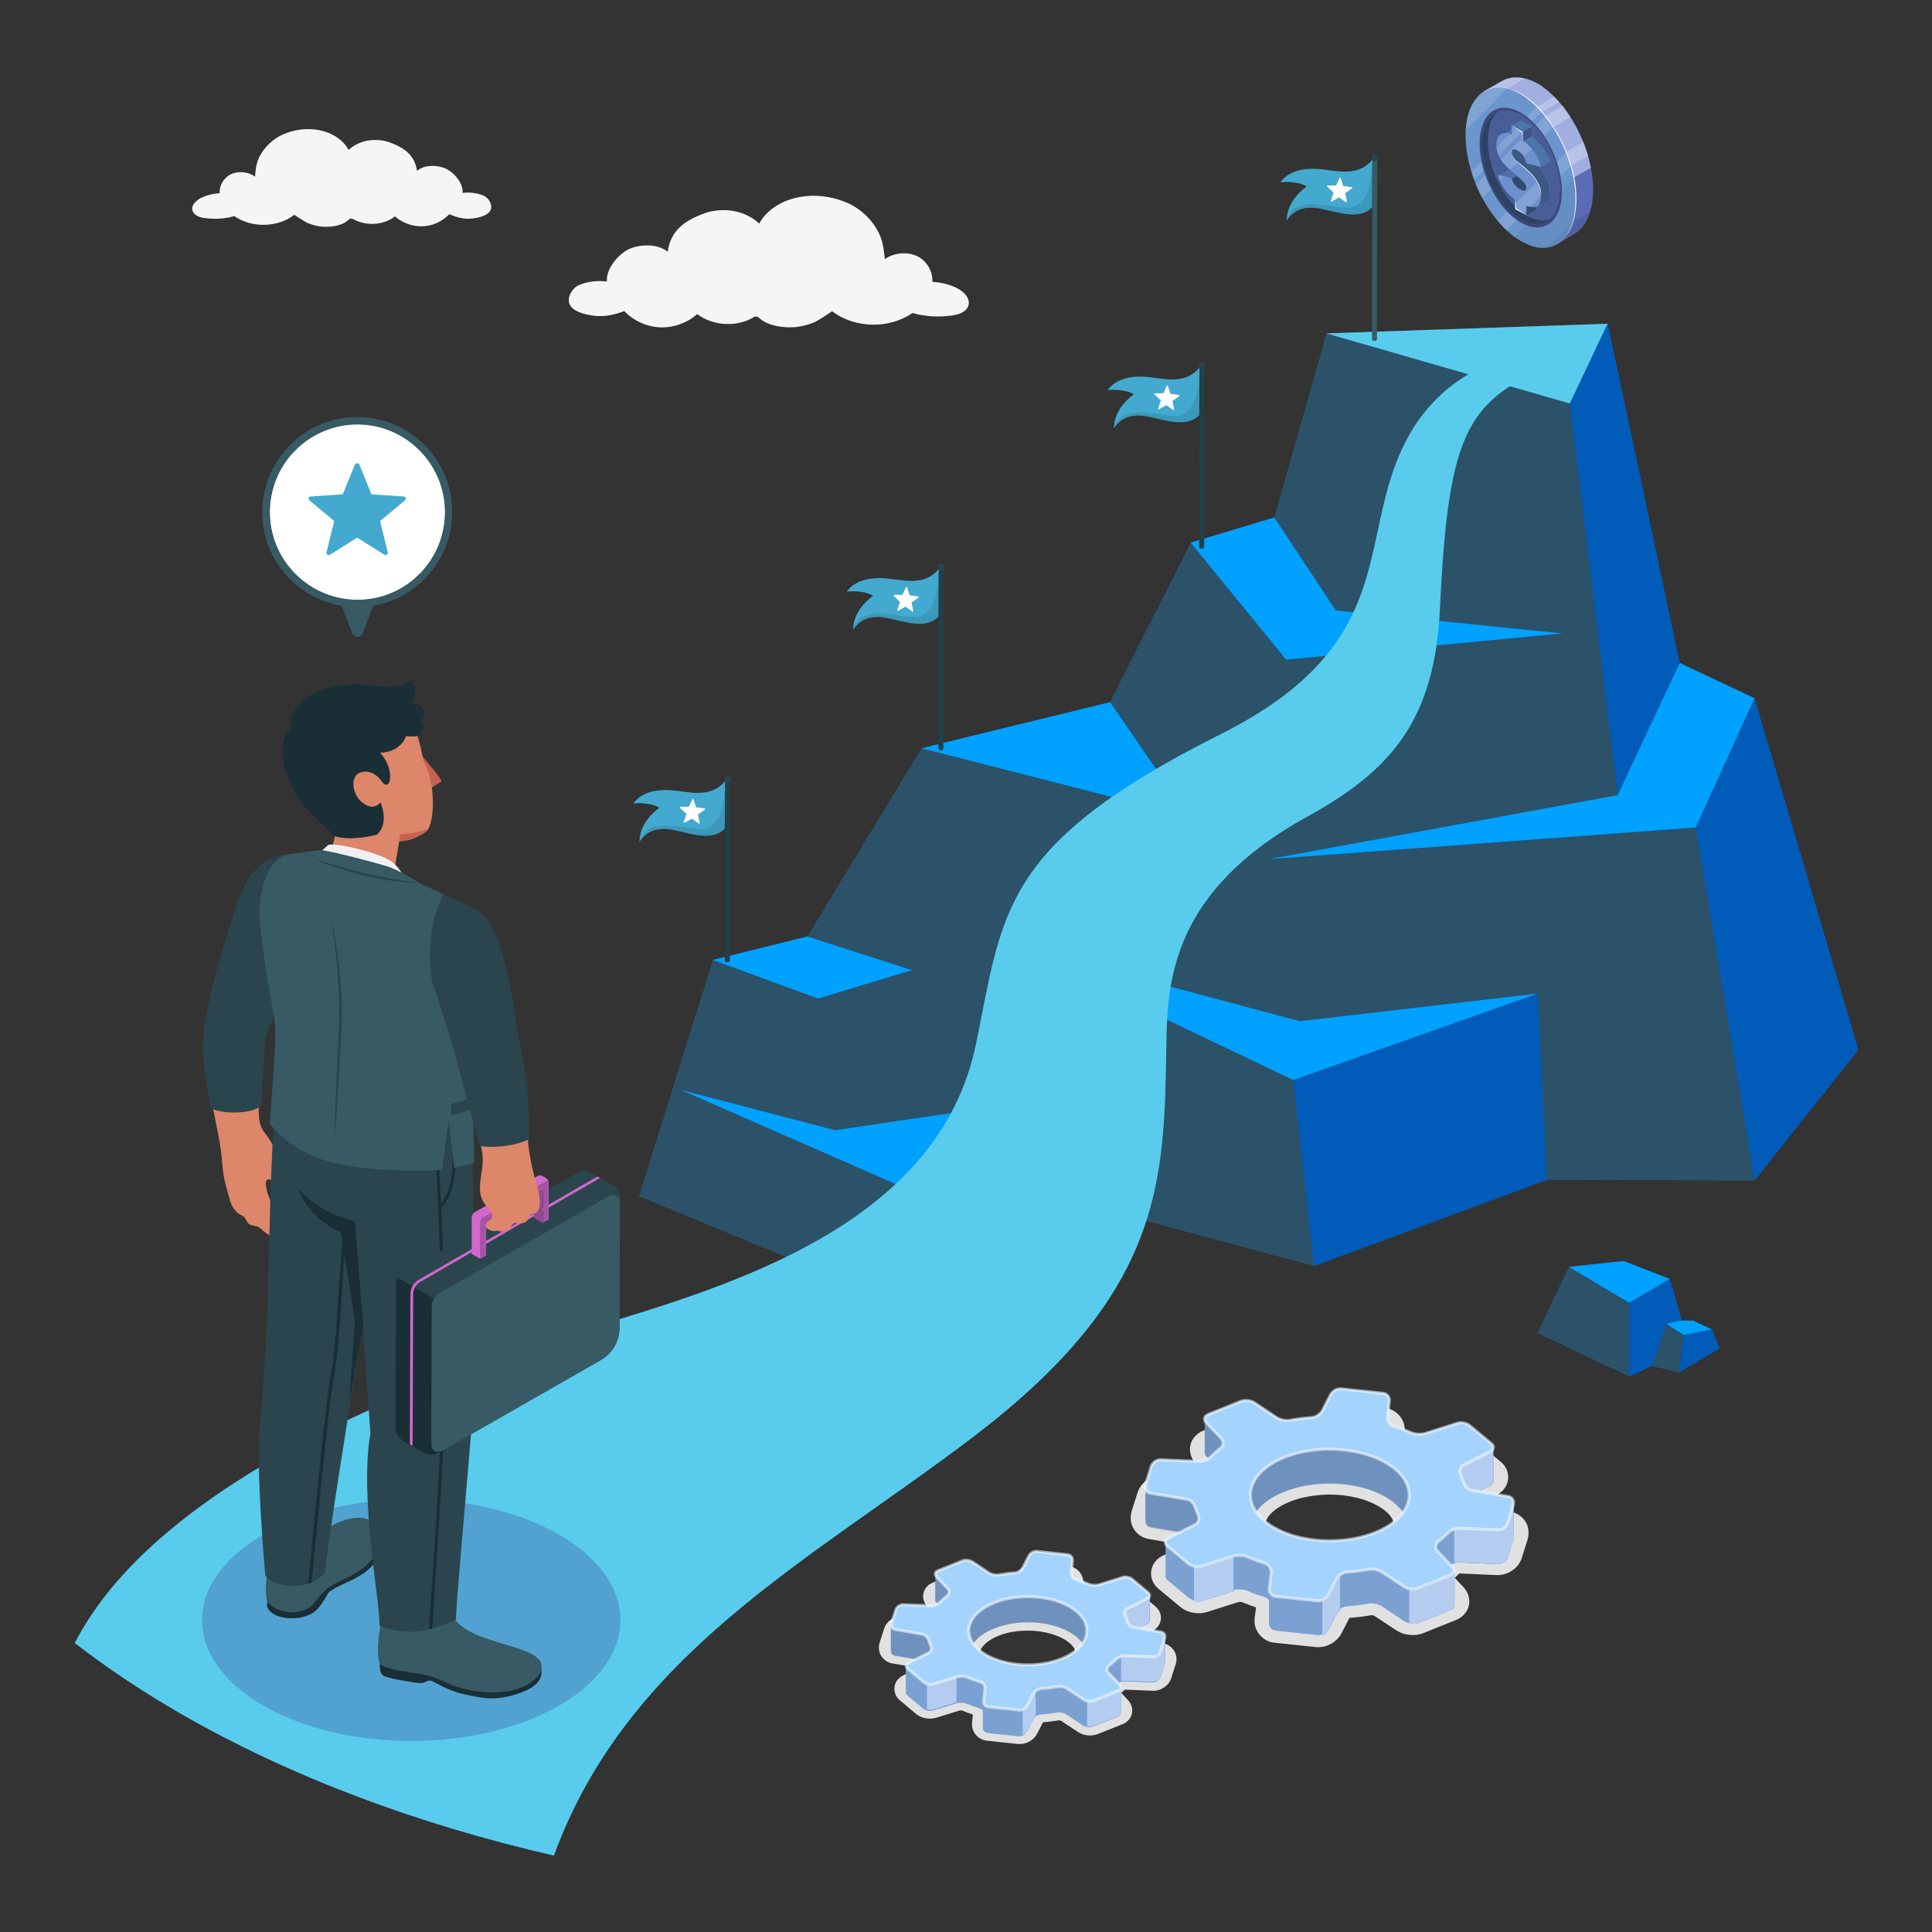 <?xml version="1.0" encoding="utf-8"?>
<!-- Generator: Adobe Illustrator 28.0.0, SVG Export Plug-In . SVG Version: 6.00 Build 0)  -->
<svg version="1.1" id="Layer_1" xmlns="http://www.w3.org/2000/svg" xmlns:xlink="http://www.w3.org/1999/xlink" x="0px" y="0px"
	 viewBox="0 0 700 700" style="enable-background:new 0 0 700 700;" xml:space="preserve">
<rect x="0" y="0" width="700" height="700" fill="#333333" stroke="none"/>
<style type="text/css">
	.st0{fill:#F5F5F5;}
	.st1{fill:#2B5269;}
	.st2{fill:#005BB9;}
	.st3{fill:#00B0E4;}
	.st4{opacity:0.35;fill:#FFFFFF;}
	.st5{fill:#1A2E35;}
	.st6{fill:#00A1FF;}
	.st7{fill:#2B454E;}
	.st8{fill:#375A64;}
	.st9{fill:#E1E1E1;}
	.st10{fill:#5A89C8;}
	.st11{opacity:0.2;fill:#FFFFFF;}
	.st12{opacity:0.1;}
	.st13{fill:#0053CD;}
	.st14{opacity:0.7;fill:#FFFFFF;}
	.st15{fill:#35A0FB;}
	.st16{opacity:0.55;fill:#FFFFFF;stroke:#FFFFFF;stroke-width:1.094;stroke-miterlimit:10;}
	.st17{fill:#43A9CE;}
	.st18{fill:#FFFFFF;}
	.st19{fill:#214048;}
	.st20{fill:#6478C9;}
	.st21{opacity:0.25;fill:#FFFFFF;}
	.st22{opacity:0.4;fill:#FFFFFF;}
	.st23{opacity:0.1;fill:#FFFFFF;}
	.st24{opacity:5.000000e-02;}
	.st25{opacity:0.15;fill:#FFFFFF;}
	.st26{opacity:0.4;}
	.st27{fill:#5D84C9;}
	.st28{opacity:0.5;}
	.st29{fill:#627CC9;}
	.st30{opacity:0.25;}
	.st31{opacity:0.15;}
	.st32{opacity:0.45;}
	.st33{opacity:0.2;}
	.st34{opacity:0.35;}
	.st35{fill:#6080C9;}
	.st36{fill:#578DC8;}
	.st37{fill:#FAFAFA;}
	.st38{opacity:0.6;fill:#4B86BE;}
	.st39{fill:#DD8669;}
	.st40{fill:#C66150;}
	.st41{fill:#F0F0F0;}
	.st42{fill:#D268CC;}
	.st43{opacity:0.3;}
</style>
<g>
	<path id="Cloud_00000134243687614486574780000017568512527963802532_" class="st0" d="M214.5,114.3c-4.6-0.7-7.7-2.2-8.3-4.6
		c-0.6-2.5,1.4-5.6,3.8-6.5c2.4-1,5.8-1.7,9.9-1.2c-0.4-4.2,3.5-9.2,7.3-11.4c3.8-2.1,10.8-2.6,14.7,0.6c1.1-7.6,6-11.3,13.6-14
		c4.2-1.5,12.9-2.3,19.6,3.8c4.4-8.3,17.6-13.2,31.2-7.8c5.5,2.2,10,6.7,12.2,11.4c1.5,3.1,1.7,6,2.1,9.3c3.4-2.5,8.9-2.9,12.6-0.6
		c3,1.9,4.8,5.3,4.6,8.8c2.8,0.2,5.6,0.8,8.1,1.9c2.9,1.2,6,4,4.9,6.9c-0.8,2.2-3.5,3.1-5.9,3.4c-4.8,0.7-9.7,0.4-14.3-0.9
		c-8.5,5.9-21,5.6-29.2-0.7c0.2,0.2-5.5,3.7-6,3.9c-2.2,1-4.6,1.6-7,1.9c-4.1,0.4-9.8-0.3-13-3c-0.4-0.4-0.9-0.8-1.5-0.8
		c-0.5,0-0.9,0.2-1.3,0.5c-6.1,3.4-14.4,2.8-20-1.4c-3.6,3.2-8.5,5-13.4,4.8c-4.9-0.2-9.7-2.4-13-5.9
		C222.7,114,219.1,115,214.5,114.3z"/>
	<path id="Cloud_00000008857319111412426370000012396704371339202437_" class="st0" d="M171.7,79.1c3.4-0.5,5.7-1.6,6.2-3.4
		c0.5-1.8-1-4.2-2.9-4.9c-1.8-0.7-4.3-1.3-7.4-0.9c0.3-3.2-2.6-6.9-5.5-8.5c-2.9-1.6-8.1-2-11,0.5c-0.9-5.7-4.5-8.4-10.2-10.4
		c-3.1-1.1-9.6-1.7-14.6,2.8c-3.3-6.2-13.1-9.9-23.3-5.8c-4.1,1.7-7.4,5-9.1,8.5c-1.1,2.3-1.3,4.5-1.5,7c-2.6-1.9-6.6-2.2-9.4-0.5
		c-2.2,1.4-3.6,4-3.4,6.5c-2.1,0.1-4.2,0.6-6.1,1.4c-2.2,0.9-4.5,3-3.7,5.1c0.6,1.6,2.6,2.3,4.4,2.5c3.6,0.5,7.2,0.3,10.7-0.7
		c6.3,4.4,15.7,4.2,21.8-0.5c-0.2,0.1,4.1,2.7,4.5,2.9c1.7,0.7,3.4,1.2,5.2,1.4c3.1,0.3,7.4-0.2,9.7-2.3c0.3-0.3,0.7-0.6,1.1-0.6
		c0.3,0,0.7,0.2,1,0.3c4.6,2.5,10.8,2.1,14.9-1.1c2.7,2.4,6.4,3.7,10,3.6c3.7-0.1,7.2-1.8,9.7-4.4C165.6,78.8,168.3,79.6,171.7,79.1
		z"/>
	<polygon class="st1" points="279.5,360.8 412.8,441.7 476.1,458.7 560.4,427.5 635.7,427.7 673.3,380.4 635.7,253 608.6,240.2 
		582.5,117.3 480.6,120.8 461.7,187.5 431.4,196.6 402.2,254.4 333.9,271.1 	"/>
	<polygon class="st2" points="476.1,458.7 468.6,391.3 557.1,360 560.4,427.5 	"/>
	<polygon class="st2" points="614.4,299.8 635.7,427.7 673.3,380.4 635.7,253 	"/>
	<polygon class="st3" points="480.6,120.8 568.8,146.2 582.5,117.3 	"/>
	<polygon class="st4" points="480.6,120.8 568.8,146.2 582.5,117.3 	"/>
	<polygon class="st2" points="608.6,240.2 586.1,288.1 568.8,146.2 582.5,117.3 	"/>
	<polygon class="st1" points="231.5,433.4 327.9,473.3 412.8,441.7 411.2,395.2 368.1,364.8 330.4,351.5 292.5,339.3 258.3,347.8 	
		"/>
	<polygon class="st5" points="327.9,473.3 331.8,432.2 394.1,416.7 411.2,395.2 412.8,441.7 	"/>
	<g>
		<polygon class="st6" points="557.1,360 468.6,391.3 363.9,341.4 470.9,370 		"/>
		<polygon class="st6" points="608.6,240.2 586.1,288.1 459.6,311.3 614.4,299.8 635.7,253 		"/>
		<polygon class="st6" points="333.9,271.1 402.2,254.4 430.7,295.9 		"/>
		<polygon class="st6" points="461.7,187.5 484,221.2 566.1,229.5 466,239 431.4,196.6 		"/>
		<polygon class="st6" points="368.1,364.8 352.6,402.1 302.6,409.5 246.7,394.9 331.8,432.2 394.1,416.7 411.2,395.2 		"/>
		<polygon class="st6" points="292.5,339.3 258.3,347.8 296.4,361.8 330.4,351.5 		"/>
	</g>
	<g id="Rock">
		<g>
			<polygon class="st5" points="557,483 590.3,498.8 590.3,472 568.4,459 			"/>
			<polygon class="st7" points="605,463.4 590.3,472 590.3,498.8 612.3,488.2 			"/>
			<polygon class="st8" points="568.4,459 588.3,456.9 605,463.4 590.3,472 			"/>
		</g>
		<g>
			<polygon class="st8" points="603.7,479.7 610,483.7 620.3,481.7 613.4,478.5 608.6,478.5 			"/>
			<polygon class="st7" points="608.3,497.3 610,483.7 620.3,481.7 623.1,488.5 			"/>
			<polygon class="st5" points="603.7,479.7 598.5,494.9 608.3,497.3 610,483.7 			"/>
		</g>
	</g>
	<polygon class="st1" points="557,483 590.3,498.8 590.3,472 568.4,459 	"/>
	<polygon class="st2" points="605,463.4 590.3,472 590.3,498.8 612.3,488.2 	"/>
	<polygon class="st6" points="568.4,459 588.3,456.9 605,463.4 590.3,472 	"/>
	<polygon class="st6" points="603.7,479.7 610,483.7 620.3,481.7 613.4,478.5 608.6,478.5 	"/>
	<polygon class="st2" points="608.3,497.3 610,483.7 620.3,481.7 623.1,488.5 	"/>
	<polygon class="st1" points="603.7,479.7 598.5,494.9 608.3,497.3 610,483.7 	"/>
	<path id="Way" class="st3" d="M568.4,130.1c-36.9,13.5-43.5,24.4-46.7,90.6c-0.5,10-1.8,18.6-4,26.2c-6.6,22.8-21,36.3-43.9,48.9
		c-49.2,27-50.8,59.6-51.2,82c-0.8,49.8-0.6,90.1-70.1,142.9c-58.8,44.7-125.1,78.4-151.8,151.6c-49.3-11.3-95.5-28.5-135.4-51.5
		c-14-8.1-26.7-16.6-38.2-25.5c31.5-61.5,136.1-98.9,186-113.9c52-15.7,126.9-37.6,140.5-103c9.9-48,8.8-72.4,88.7-112.4
		c17.9-9,29.7-18.3,37.7-27.9c21.5-25.6,16-52.7,29.5-78.5c13.1-25.2,36.2-29.6,36.2-29.6H568.4z"/>
	<path id="Way_00000020401150987320530040000011513969911095893431_" class="st4" d="M568.4,130.1c-36.9,13.5-43.5,24.4-46.7,90.6
		c-0.5,10-1.8,18.6-4,26.2c-6.6,22.8-21,36.3-43.9,48.9c-49.2,27-50.8,59.6-51.2,82c-0.8,49.8-0.6,90.1-70.1,142.9
		c-58.8,44.7-125.1,78.4-151.8,151.6c-49.3-11.3-95.5-28.5-135.4-51.5c-14-8.1-26.7-16.6-38.2-25.5c31.5-61.5,136.1-98.9,186-113.9
		c52-15.7,126.9-37.6,140.5-103c9.9-48,8.8-72.4,88.7-112.4c17.9-9,29.7-18.3,37.7-27.9c21.5-25.6,16-52.7,29.5-78.5
		c13.1-25.2,36.2-29.6,36.2-29.6H568.4z"/>
	<g>
		<path class="st9" d="M369,631.9l-11.4-1.2c-1.6-0.2-3.1-1-4.1-2.2c-1-1.3-1.5-2.9-1.3-4.5l0.3-2.8c-1.3-0.4-2.6-0.9-3.8-1.4
			c-0.1,0-0.4-0.1-0.9-0.1l-8.7,2.7c-0.7,0.2-1.4,0.3-2.2,0.3c-1.9,0-3.8-0.7-5.1-1.8l-5.7-4.8c-1.5-1.2-2.2-3-2-4.8
			c0.2-1.8,1.3-3.3,3-4.2l5.4-2.7c0-0.1-0.1-0.2-0.1-0.2l-9.1-1.5c-1.7-0.3-3.1-1.3-4-2.7c-0.9-1.4-1.1-3.2-0.6-4.8l1.6-5
			c0.8-2.7,3.5-4.7,6.6-4.7c0,0,10.1,0.4,10.1,0.4c0.1,0,0.4-0.1,0.4-0.2c0.3-0.3,0.6-0.6,1-1l-2.4-2.6c-1.3-1.4-1.8-3.2-1.4-4.9
			c0.4-1.7,1.6-3.1,3.4-3.8l9-3.6c0.9-0.3,1.8-0.5,2.8-0.5c1.6,0,3.2,0.4,4.4,1.3l6,4c0.1,0.1,0.5,0.1,0.7,0.2
			c2-0.3,4.1-0.6,5.9-0.7l2.1-4.1c1.2-2.3,3.7-3.8,6.3-3.8l0.5,0l11.4,1.2c1.6,0.2,3.1,1,4.1,2.2c1,1.3,1.5,2.9,1.3,4.5l-0.3,2.8
			c1.3,0.4,2.6,0.9,3.8,1.4c0.1,0,0.4,0.1,0.9,0.1l8.7-2.7c0.7-0.2,1.4-0.3,2.2-0.3c1.9,0,3.8,0.7,5.1,1.8l5.7,4.8
			c1.5,1.2,2.2,3,2,4.7c-0.2,1.8-1.3,3.3-3,4.2l-5.4,2.7c0,0.1,0.1,0.2,0.1,0.2l9.1,1.6c1.7,0.3,3.1,1.3,4,2.7
			c0.9,1.4,1.1,3.2,0.6,4.8l-1.6,5c-0.8,2.7-3.5,4.7-6.6,4.7c0,0-10.1-0.4-10.1-0.4c-0.1,0-0.4,0.1-0.4,0.2c-0.3,0.3-0.6,0.6-1,1
			l2.4,2.6c1.3,1.4,1.8,3.2,1.4,4.9c-0.4,1.7-1.6,3.1-3.4,3.8l-9,3.6c-0.9,0.3-1.8,0.5-2.8,0.5c-1.6,0-3.2-0.5-4.4-1.3l-6-4
			c-0.1-0.1-0.5-0.1-0.7-0.2c-2,0.3-4.1,0.6-5.9,0.7l-2.1,4.1c-1.2,2.3-3.7,3.8-6.3,3.8L369,631.9z M361.7,592.7
			c-3.7,1.5-6.3,3.8-6.6,5.9c-0.3,1.8,1.1,3.4,2.3,4.4c3.2,2.7,9,4.4,15,4.4c3.9,0,7.6-0.7,10.7-1.9c3.7-1.5,6.3-3.8,6.6-5.9
			c0.3-1.8-1.1-3.4-2.3-4.4c-3.3-2.7-9-4.4-15-4.4C368.5,590.8,364.9,591.4,361.7,592.7z"/>
		<g id="XMLID_418_">
			<g>
				<path class="st10" d="M389.8,572.3c-1.1-0.3-1.8-1.4-1.7-2.5l0.5-4.3c0.1-1.1-0.6-2.1-1.7-2.2l-11.2-1.2
					c-1.1-0.1-2.4,0.6-2.9,1.6l-2.2,4.4c-0.5,1-1.8,1.8-2.9,1.9c-2,0.1-3.9,0.4-5.8,0.7c-1.1,0.2-2.7-0.1-3.6-0.7l-6-4
					c-0.9-0.6-2.5-0.8-3.5-0.4l-9,3.6c-0.6,0.2-0.9,0.7-0.9,1.1l0,0v0.1c0,0,0,0,0,0l0,9.2l0,0c0,0.3,0.1,0.7,0.4,1l0.5,0.6
					c-0.8,0.5-1.7,0.8-2.5,0.8l-10.2-0.4c-1.1,0-2.3,0.8-2.6,1.8l-1.6,5c-0.1,0.2-0.1,0.4-0.1,0.6l0,0l0,9.3l0,0
					c0,0.8,0.6,1.5,1.4,1.6l7.9,1.4l-3.1,1.6c-0.5,0.3-0.8,0.7-0.8,1.1l0,0l0,9.3l0,0c0,0.4,0.2,0.7,0.6,1l5.7,4.8
					c0.8,0.7,2.4,1,3.4,0.7l8.7-2.7c1.1-0.3,2.7-0.2,3.7,0.2c1.5,0.6,3.1,1.2,4.7,1.7c0.5,0.1,0.9,0.4,1.1,0.8l0,6.2l0,0
					c0,1,0.7,1.8,1.7,1.9l11.2,1.2c1.1,0.1,2.4-0.6,2.9-1.6l2.2-4.4c0.5-1,1.8-1.8,2.9-1.9c2-0.1,3.9-0.4,5.8-0.7
					c1.1-0.2,2.7,0.1,3.6,0.7l6,4c0.9,0.6,2.5,0.8,3.5,0.4l9-3.6c0.6-0.2,0.9-0.7,0.9-1.2l0,0l0-9.2c0,0,0,0,0,0
					c0-0.3-0.1-0.7-0.4-1l-0.5-0.6c0.8-0.5,1.7-0.8,2.5-0.8l10.2,0.4c1.1,0,2.3-0.8,2.6-1.8l1.6-5c0.1-0.2,0.1-0.4,0.1-0.6l0,0
					l0-9.2l0,0c0-0.8-0.5-1.6-1.4-1.7l-7.9-1.4l3.1-1.6c0.5-0.3,0.8-0.7,0.8-1.1l0,0l0-9.2l0,0c0-0.4-0.2-0.7-0.6-1.1l-5.7-4.8
					c-0.8-0.7-2.4-1-3.4-0.7l-8.7,2.7c-1.1,0.3-2.7,0.2-3.7-0.2C392.9,573.3,391.4,572.8,389.8,572.3z M352.6,595.5
					c1.5-2.2,4.1-4.1,7.7-5.5c9.7-3.9,23.1-2.5,29.8,3.1c1,0.8,1.7,1.6,2.3,2.4c-1.5,2.2-4.1,4.1-7.7,5.6
					c-9.7,3.9-23.1,2.5-29.8-3.1C353.9,597.1,353.1,596.3,352.6,595.5z"/>
				<path class="st11" d="M389.8,572.3c-1.1-0.3-1.8-1.4-1.7-2.5l0.5-4.3c0.1-1.1-0.6-2.1-1.7-2.2l-11.2-1.2
					c-1.1-0.1-2.4,0.6-2.9,1.6l-2.2,4.4c-0.5,1-1.8,1.8-2.9,1.9c-2,0.1-3.9,0.4-5.8,0.7c-1.1,0.2-2.7-0.1-3.6-0.7l-6-4
					c-0.9-0.6-2.5-0.8-3.5-0.4l-9,3.6c-0.6,0.2-0.9,0.7-0.9,1.1l0,0v0.1c0,0,0,0,0,0l0,9.2l0,0c0,0.3,0.1,0.7,0.4,1l0.5,0.6
					c-0.8,0.5-1.7,0.8-2.5,0.8l-10.2-0.4c-1.1,0-2.3,0.8-2.6,1.8l-1.6,5c-0.1,0.2-0.1,0.4-0.1,0.6l0,0l0,9.3l0,0
					c0,0.8,0.6,1.5,1.4,1.6l7.9,1.4l-3.1,1.6c-0.5,0.3-0.8,0.7-0.8,1.1l0,0l0,9.3l0,0c0,0.4,0.2,0.7,0.6,1l5.7,4.8
					c0.8,0.7,2.4,1,3.4,0.7l8.7-2.7c1.1-0.3,2.7-0.2,3.7,0.2c1.5,0.6,3.1,1.2,4.7,1.7c0.5,0.1,0.9,0.4,1.1,0.8l0,6.2l0,0
					c0,1,0.7,1.8,1.7,1.9l11.2,1.2c1.1,0.1,2.4-0.6,2.9-1.6l2.2-4.4c0.5-1,1.8-1.8,2.9-1.9c2-0.1,3.9-0.4,5.8-0.7
					c1.1-0.2,2.7,0.1,3.6,0.7l6,4c0.9,0.6,2.5,0.8,3.5,0.4l9-3.6c0.6-0.2,0.9-0.7,0.9-1.2l0,0l0-9.2c0,0,0,0,0,0
					c0-0.3-0.1-0.7-0.4-1l-0.5-0.6c0.8-0.5,1.7-0.8,2.5-0.8l10.2,0.4c1.1,0,2.3-0.8,2.6-1.8l1.6-5c0.1-0.2,0.1-0.4,0.1-0.6l0,0
					l0-9.2l0,0c0-0.8-0.5-1.6-1.4-1.7l-7.9-1.4l3.1-1.6c0.5-0.3,0.8-0.7,0.8-1.1l0,0l0-9.2l0,0c0-0.4-0.2-0.7-0.6-1.1l-5.7-4.8
					c-0.8-0.7-2.4-1-3.4-0.7l-8.7,2.7c-1.1,0.3-2.7,0.2-3.7-0.2C392.9,573.3,391.4,572.8,389.8,572.3z M352.6,595.5
					c1.5-2.2,4.1-4.1,7.7-5.5c9.7-3.9,23.1-2.5,29.8,3.1c1,0.8,1.7,1.6,2.3,2.4c-1.5,2.2-4.1,4.1-7.7,5.6
					c-9.7,3.9-23.1,2.5-29.8-3.1C353.9,597.1,353.1,596.3,352.6,595.5z"/>
			</g>
			<path class="st12" d="M336.3,594.4c-0.3-1.1-1.3-2.1-2.4-2.3l-9.8-1.7c-0.8-0.2-1.4-0.8-1.4-1.5l0,9.1c0,0.8,0.6,1.5,1.4,1.6
				l7.9,1.4l4.1-2.1c1-0.5,1.3-1.6,0.8-2.6C336.8,595.7,336.5,595.1,336.3,594.4z M338.7,579.6L338.7,579.6c0,0.3,0.1,0.7,0.4,1
				l0.5,0.6c0.3-0.2,0.6-0.4,0.8-0.7c0.7-0.8,1.6-1.5,2.5-2.2c0.9-0.7,1-1.8,0.2-2.6l-4.1-4.3c-0.3-0.3-0.4-0.7-0.4-1L338.7,579.6z"
				/>
			<path class="st12" d="M360.2,580.7c-8.4,3.4-11.3,9.5-7.6,14.8c1.5-2.2,4.1-4.1,7.6-5.5c9.7-3.9,23.1-2.5,29.8,3.1
				c0.9,0.8,1.7,1.6,2.3,2.4c2.6-3.7,2-8.1-2.3-11.6C383.3,578.2,369.9,576.8,360.2,580.7z"/>
			<g>
				<path class="st13" d="M375.3,612.6c-0.4,0.3-0.7,0.7-0.9,1.1l-2.2,4.4c-0.3,0.6-1,1.1-1.7,1.4l0,9.2c0.7-0.3,1.3-0.8,1.7-1.4
					l2.2-4.4c0.2-0.4,0.6-0.7,1-1.1L375.3,612.6z M406.1,611.4C406.1,611.4,406.1,611.4,406.1,611.4c0,0.5-0.3,0.9-0.9,1.2l-9,3.6
					c-0.7,0.3-1.6,0.3-2.4,0.1l0,9.2c0.8,0.2,1.7,0.2,2.4-0.1l9-3.6c0.6-0.2,0.9-0.7,0.9-1.2L406.1,611.4z M346.6,607.5l-8.6,2.7
					c-0.6,0.2-1.4,0.2-2.2,0l0,9.2c0.7,0.2,1.5,0.3,2.2,0.1l8.6-2.7L346.6,607.5z M422.1,592.9c0,0.2,0,0.4-0.1,0.5l-1.5,5
					c-0.3,1.1-1.5,1.9-2.6,1.8l-10.2-0.4c-0.5,0-1.1,0.1-1.6,0.3l0,9.2c0.5-0.2,1.1-0.3,1.6-0.3l10.2,0.4c1.1,0,2.3-0.8,2.6-1.8
					l1.5-5c0.1-0.2,0.1-0.4,0.1-0.6L422.1,592.9z M416.6,578c0,0.1,0,0.2-0.1,0.3c0,0.2-0.2,0.3-0.3,0.5c-0.1,0.1-0.3,0.2-0.5,0.3
					l-7.2,3.6c-0.2,0.1-0.3,0.2-0.4,0.3c-0.2,0.2-0.4,0.5-0.5,0.8c-0.1,0.2-0.1,0.5-0.1,0.7c0,0.1,0,0.2,0,0.4
					c0,0.2,0.1,0.3,0.2,0.5c0.3,0.6,0.5,1.3,0.7,1.9c0.3,1.1,1.3,2.1,2.4,2.3l1.8,0.3l3.1-1.5c0.5-0.3,0.8-0.7,0.8-1.1l0,0
					L416.6,578z"/>
				<path class="st14" d="M375.3,612.6c-0.4,0.3-0.7,0.7-0.9,1.1l-2.2,4.4c-0.3,0.6-1,1.1-1.7,1.4l0,9.2c0.7-0.3,1.3-0.8,1.7-1.4
					l2.2-4.4c0.2-0.4,0.6-0.7,1-1.1L375.3,612.6z M406.1,611.4C406.1,611.4,406.1,611.4,406.1,611.4c0,0.5-0.3,0.9-0.9,1.2l-9,3.6
					c-0.7,0.3-1.6,0.3-2.4,0.1l0,9.2c0.8,0.2,1.7,0.2,2.4-0.1l9-3.6c0.6-0.2,0.9-0.7,0.9-1.2L406.1,611.4z M346.6,607.5l-8.6,2.7
					c-0.6,0.2-1.4,0.2-2.2,0l0,9.2c0.7,0.2,1.5,0.3,2.2,0.1l8.6-2.7L346.6,607.5z M422.1,592.9c0,0.2,0,0.4-0.1,0.5l-1.5,5
					c-0.3,1.1-1.5,1.9-2.6,1.8l-10.2-0.4c-0.5,0-1.1,0.1-1.6,0.3l0,9.2c0.5-0.2,1.1-0.3,1.6-0.3l10.2,0.4c1.1,0,2.3-0.8,2.6-1.8
					l1.5-5c0.1-0.2,0.1-0.4,0.1-0.6L422.1,592.9z M416.6,578c0,0.1,0,0.2-0.1,0.3c0,0.2-0.2,0.3-0.3,0.5c-0.1,0.1-0.3,0.2-0.5,0.3
					l-7.2,3.6c-0.2,0.1-0.3,0.2-0.4,0.3c-0.2,0.2-0.4,0.5-0.5,0.8c-0.1,0.2-0.1,0.5-0.1,0.7c0,0.1,0,0.2,0,0.4
					c0,0.2,0.1,0.3,0.2,0.5c0.3,0.6,0.5,1.3,0.7,1.9c0.3,1.1,1.3,2.1,2.4,2.3l1.8,0.3l3.1-1.5c0.5-0.3,0.8-0.7,0.8-1.1l0,0
					L416.6,578z"/>
			</g>
			<g>
				<path id="XMLID_00000059289242826732148800000017605432980472842926_" class="st15" d="M406.9,571.5l-8.7,2.7
					c-1.1,0.3-2.7,0.2-3.7-0.2c-1.5-0.6-3.1-1.2-4.7-1.7c-1.1-0.3-1.8-1.4-1.7-2.5l0.5-4.3c0.1-1.1-0.6-2.1-1.7-2.2l-11.2-1.2
					c-1.1-0.1-2.4,0.6-2.9,1.6l-2.2,4.3c-0.5,1-1.8,1.8-2.9,1.9c-2,0.1-3.9,0.4-5.8,0.7c-1.1,0.2-2.7-0.1-3.6-0.7l-6-4
					c-0.9-0.6-2.5-0.8-3.5-0.4l-9,3.6c-1,0.4-1.2,1.4-0.5,2.2l4.1,4.3c0.8,0.8,0.6,1.9-0.2,2.6c-0.9,0.7-1.7,1.4-2.5,2.2
					c-0.8,0.8-2.2,1.5-3.3,1.4l-10.2-0.4c-1.1,0-2.3,0.8-2.6,1.8l-1.6,5c-0.3,1.1,0.3,2.1,1.4,2.2l9.7,1.7c1.1,0.2,2.1,1.2,2.4,2.3
					c0.2,0.6,0.4,1.3,0.7,1.9c0.5,1,0.2,2.1-0.8,2.6l-7.2,3.6c-1,0.5-1.1,1.5-0.2,2.2l5.7,4.8c0.8,0.7,2.4,1,3.4,0.7l8.7-2.7
					c1.1-0.3,2.7-0.2,3.7,0.2c1.5,0.6,3.1,1.2,4.7,1.7c1.1,0.3,1.8,1.4,1.7,2.5l-0.5,4.3c-0.1,1.1,0.6,2.1,1.7,2.2l11.2,1.2
					c1.1,0.1,2.4-0.6,2.9-1.6l2.2-4.3c0.5-1,1.8-1.8,2.9-1.9c2-0.1,3.9-0.4,5.8-0.7c1.1-0.2,2.7,0.1,3.6,0.7l6,4
					c0.9,0.6,2.5,0.8,3.5,0.4l9-3.6c1-0.4,1.2-1.4,0.5-2.2l-4.1-4.3c-0.8-0.8-0.6-1.9,0.2-2.6c0.9-0.7,1.7-1.4,2.5-2.2
					c0.8-0.8,2.2-1.5,3.3-1.4l10.2,0.4c1.1,0,2.3-0.8,2.6-1.8l1.6-5c0.3-1.1-0.3-2.1-1.4-2.2l-9.8-1.7c-1.1-0.2-2.1-1.2-2.4-2.3
					c-0.2-0.6-0.4-1.3-0.7-1.9c-0.5-1-0.2-2.1,0.8-2.6l7.2-3.6c1-0.5,1.1-1.5,0.2-2.2l-5.7-4.8C409.5,571.5,407.9,571.2,406.9,571.5
					z M390,583.8c6.7,5.6,4.3,13.3-5.4,17.2c-9.7,3.9-23.1,2.5-29.8-3.1c-6.7-5.6-4.3-13.3,5.4-17.2
					C369.9,576.8,383.3,578.2,390,583.8z"/>
				<path id="XMLID_479_" class="st16" d="M406.9,571.5l-8.7,2.7c-1.1,0.3-2.7,0.2-3.7-0.2c-1.5-0.6-3.1-1.2-4.7-1.7
					c-1.1-0.3-1.8-1.4-1.7-2.5l0.5-4.3c0.1-1.1-0.6-2.1-1.7-2.2l-11.2-1.2c-1.1-0.1-2.4,0.6-2.9,1.6l-2.2,4.3
					c-0.5,1-1.8,1.8-2.9,1.9c-2,0.1-3.9,0.4-5.8,0.7c-1.1,0.2-2.7-0.1-3.6-0.7l-6-4c-0.9-0.6-2.5-0.8-3.5-0.4l-9,3.6
					c-1,0.4-1.2,1.4-0.5,2.2l4.1,4.3c0.8,0.8,0.6,1.9-0.2,2.6c-0.9,0.7-1.7,1.4-2.5,2.2c-0.8,0.8-2.2,1.5-3.3,1.4l-10.2-0.4
					c-1.1,0-2.3,0.8-2.6,1.8l-1.6,5c-0.3,1.1,0.3,2.1,1.4,2.2l9.7,1.7c1.1,0.2,2.1,1.2,2.4,2.3c0.2,0.6,0.4,1.3,0.7,1.9
					c0.5,1,0.2,2.1-0.8,2.6l-7.2,3.6c-1,0.5-1.1,1.5-0.2,2.2l5.7,4.8c0.8,0.7,2.4,1,3.4,0.7l8.7-2.7c1.1-0.3,2.7-0.2,3.7,0.2
					c1.5,0.6,3.1,1.2,4.7,1.7c1.1,0.3,1.8,1.4,1.7,2.5l-0.5,4.3c-0.1,1.1,0.6,2.1,1.7,2.2l11.2,1.2c1.1,0.1,2.4-0.6,2.9-1.6l2.2-4.3
					c0.5-1,1.8-1.8,2.9-1.9c2-0.1,3.9-0.4,5.8-0.7c1.1-0.2,2.7,0.1,3.6,0.7l6,4c0.9,0.6,2.5,0.8,3.5,0.4l9-3.6
					c1-0.4,1.2-1.4,0.5-2.2l-4.1-4.3c-0.8-0.8-0.6-1.9,0.2-2.6c0.9-0.7,1.7-1.4,2.5-2.2c0.8-0.8,2.2-1.5,3.3-1.4l10.2,0.4
					c1.1,0,2.3-0.8,2.6-1.8l1.6-5c0.3-1.1-0.3-2.1-1.4-2.2l-9.8-1.7c-1.1-0.2-2.1-1.2-2.4-2.3c-0.2-0.6-0.4-1.3-0.7-1.9
					c-0.5-1-0.2-2.1,0.8-2.6l7.2-3.6c1-0.5,1.1-1.5,0.2-2.2l-5.7-4.8C409.5,571.5,407.9,571.2,406.9,571.5z M390,583.8
					c6.7,5.6,4.3,13.3-5.4,17.2c-9.7,3.9-23.1,2.5-29.8-3.1c-6.7-5.6-4.3-13.3,5.4-17.2C369.9,576.8,383.3,578.2,390,583.8z"/>
			</g>
		</g>
	</g>
	<g>
		<path class="st9" d="M477.1,596.8l-15.3-1.6c-2.2-0.2-4.1-1.3-5.5-3c-1.4-1.7-2-3.8-1.7-6l0.5-3.8c-1.7-0.6-3.4-1.2-5-1.9
			c-0.1,0-0.5-0.1-1.2-0.1l-11.7,3.7c-0.9,0.3-1.9,0.4-2.9,0.4c-2.5,0-5.1-0.9-6.8-2.4l-7.7-6.4c-2-1.6-3-4-2.7-6.4
			c0.3-2.4,1.8-4.5,4.1-5.6l7.3-3.7c0-0.1-0.1-0.2-0.1-0.3l-12.2-2.1c-2.3-0.4-4.2-1.7-5.4-3.6c-1.2-1.9-1.4-4.2-0.8-6.4l2.1-6.7
			c1.1-3.6,4.7-6.3,8.9-6.3c0,0,13.5,0.6,13.5,0.6c0.2,0,0.5-0.2,0.6-0.3c0.4-0.4,0.9-0.9,1.3-1.3l-3.2-3.4
			c-1.7-1.8-2.4-4.2-1.9-6.6c0.5-2.3,2.2-4.2,4.5-5.2l12-4.8c1.2-0.5,2.4-0.7,3.8-0.7c2.2,0,4.3,0.6,6,1.7l8,5.3
			c0.2,0.1,0.6,0.2,1,0.2c2.7-0.5,5.4-0.8,8-1l2.8-5.5c1.6-3,4.9-5.1,8.4-5.1l0.6,0l15.3,1.6c2.2,0.2,4.1,1.3,5.5,3
			c1.4,1.7,2,3.9,1.7,6l-0.5,3.8c1.7,0.6,3.4,1.2,5,1.9c0.1,0,0.5,0.1,1.2,0.1l11.7-3.7c0.9-0.3,1.9-0.4,2.9-0.4
			c2.5,0,5.1,0.9,6.8,2.4l7.7,6.4c2,1.6,3,4,2.7,6.4c-0.3,2.4-1.8,4.5-4.1,5.6l-7.3,3.7c0,0.1,0.1,0.2,0.1,0.3l12.2,2.1
			c2.2,0.4,4.2,1.7,5.4,3.6c1.2,1.9,1.4,4.2,0.8,6.4l-2.1,6.7c-1.1,3.6-4.7,6.3-8.9,6.3c0,0-13.5-0.6-13.5-0.6
			c-0.2,0-0.5,0.2-0.6,0.3c-0.4,0.4-0.9,0.9-1.3,1.3l3.2,3.4c1.7,1.9,2.4,4.3,1.9,6.6c-0.5,2.3-2.2,4.2-4.5,5.2l-12,4.8
			c-1.2,0.5-2.4,0.7-3.8,0.7c-2.2,0-4.3-0.6-6-1.7l-8-5.3c-0.2-0.1-0.6-0.2-1-0.2c-2.7,0.5-5.4,0.8-8,1l-2.8,5.5
			c-1.6,3-4.9,5.1-8.4,5.1L477.1,596.8z M467.3,544.1c-5,2-8.4,5.1-8.9,7.9c-0.4,2.4,1.5,4.6,3.1,5.9c4.4,3.6,12.1,5.9,20.2,5.9
			c5.2,0,10.1-0.9,14.4-2.6c5-2,8.4-5.1,8.9-7.9c0.4-2.4-1.5-4.6-3.1-5.9c-4.4-3.6-12.1-5.9-20.2-5.9
			C476.5,541.6,471.5,542.4,467.3,544.1z"/>
		<g id="XMLID_00000178913271618480392230000003464278836375756465_">
			<g>
				<path class="st10" d="M505,516.7c-1.4-0.4-2.4-1.9-2.3-3.4l0.7-5.7c0.2-1.5-0.9-2.8-2.3-2.9l-15.1-1.6c-1.5-0.2-3.2,0.8-3.9,2.1
					l-3,5.8c-0.7,1.3-2.4,2.4-3.9,2.5c-2.6,0.2-5.2,0.5-7.8,1c-1.5,0.3-3.6-0.2-4.9-1l-8.1-5.4c-1.2-0.8-3.3-1-4.7-0.5l-12,4.8
					c-0.8,0.3-1.2,0.9-1.2,1.5l0,0v0.1c0,0,0,0,0,0l0,12.3l0,0c0,0.4,0.2,0.9,0.6,1.4l0.7,0.7c-1,0.6-2.3,1.1-3.3,1l-13.8-0.6
					c-1.5-0.1-3,1-3.5,2.4l-2.1,6.7c-0.1,0.3-0.1,0.6-0.1,0.8l0,0l0,12.4l0,0c0,1.1,0.8,2,1.9,2.2l10.7,1.8l-4.2,2.1
					c-0.7,0.4-1.1,0.9-1.1,1.5l0,0l0,12.4l0,0c0,0.5,0.2,1,0.7,1.4l7.7,6.4c1.1,0.9,3.2,1.4,4.6,0.9l11.7-3.7c1.4-0.4,3.6-0.3,5,0.3
					c2,0.9,4.1,1.6,6.3,2.3c0.6,0.2,1.1,0.6,1.5,1.1l0,8.4l0,0c0,1.3,1,2.4,2.3,2.6l15.1,1.6c1.5,0.2,3.2-0.8,3.9-2.1l3-5.8
					c0.7-1.3,2.4-2.4,3.9-2.5c2.6-0.2,5.2-0.5,7.8-1c1.5-0.3,3.6,0.2,4.9,1l8.1,5.4c1.2,0.8,3.3,1,4.7,0.5l12-4.8
					c0.8-0.3,1.3-0.9,1.2-1.6l0,0l0-12.4c0,0,0,0,0,0c0-0.4-0.2-0.9-0.6-1.3l-0.7-0.7c1-0.6,2.3-1.1,3.3-1l13.8,0.6
					c1.5,0.1,3-1,3.5-2.4l2.1-6.7c0.1-0.3,0.1-0.5,0.1-0.8l0,0l0-12.4l0,0c0-1.1-0.7-2.1-1.9-2.3l-10.7-1.8l4.2-2.1
					c0.7-0.4,1.1-0.9,1.1-1.5l0,0l0-12.4l0,0c0-0.5-0.2-1-0.8-1.4l-7.7-6.4c-1.1-0.9-3.2-1.4-4.6-0.9l-11.7,3.7
					c-1.4,0.4-3.6,0.3-5-0.3C509.3,518.1,507.2,517.4,505,516.7z M455,547.9c2-2.9,5.5-5.5,10.3-7.4c13.1-5.2,31-3.4,40,4.2
					c1.3,1.1,2.3,2.2,3.1,3.2c-2,2.9-5.5,5.6-10.3,7.5c-13.1,5.2-31,3.4-40-4.2C456.8,550.1,455.8,549,455,547.9z"/>
				<path class="st11" d="M505,516.7c-1.4-0.4-2.4-1.9-2.3-3.4l0.7-5.7c0.2-1.5-0.9-2.8-2.3-2.9l-15.1-1.6c-1.5-0.2-3.2,0.8-3.9,2.1
					l-3,5.8c-0.7,1.3-2.4,2.4-3.9,2.5c-2.6,0.2-5.2,0.5-7.8,1c-1.5,0.3-3.6-0.2-4.9-1l-8.1-5.4c-1.2-0.8-3.3-1-4.7-0.5l-12,4.8
					c-0.8,0.3-1.2,0.9-1.2,1.5l0,0v0.1c0,0,0,0,0,0l0,12.3l0,0c0,0.4,0.2,0.9,0.6,1.4l0.7,0.7c-1,0.6-2.3,1.1-3.3,1l-13.8-0.6
					c-1.5-0.1-3,1-3.5,2.4l-2.1,6.7c-0.1,0.3-0.1,0.6-0.1,0.8l0,0l0,12.4l0,0c0,1.1,0.8,2,1.9,2.2l10.7,1.8l-4.2,2.1
					c-0.7,0.4-1.1,0.9-1.1,1.5l0,0l0,12.4l0,0c0,0.5,0.2,1,0.7,1.4l7.7,6.4c1.1,0.9,3.2,1.4,4.6,0.9l11.7-3.7c1.4-0.4,3.6-0.3,5,0.3
					c2,0.9,4.1,1.6,6.3,2.3c0.6,0.2,1.1,0.6,1.5,1.1l0,8.4l0,0c0,1.3,1,2.4,2.3,2.6l15.1,1.6c1.5,0.2,3.2-0.8,3.9-2.1l3-5.8
					c0.7-1.3,2.4-2.4,3.9-2.5c2.6-0.2,5.2-0.5,7.8-1c1.5-0.3,3.6,0.2,4.9,1l8.1,5.4c1.2,0.8,3.3,1,4.7,0.5l12-4.8
					c0.8-0.3,1.3-0.9,1.2-1.6l0,0l0-12.4c0,0,0,0,0,0c0-0.4-0.2-0.9-0.6-1.3l-0.7-0.7c1-0.6,2.3-1.1,3.3-1l13.8,0.6
					c1.5,0.1,3-1,3.5-2.4l2.1-6.7c0.1-0.3,0.1-0.5,0.1-0.8l0,0l0-12.4l0,0c0-1.1-0.7-2.1-1.9-2.3l-10.7-1.8l4.2-2.1
					c0.7-0.4,1.1-0.9,1.1-1.5l0,0l0-12.4l0,0c0-0.5-0.2-1-0.8-1.4l-7.7-6.4c-1.1-0.9-3.2-1.4-4.6-0.9l-11.7,3.7
					c-1.4,0.4-3.6,0.3-5-0.3C509.3,518.1,507.2,517.4,505,516.7z M455,547.9c2-2.9,5.5-5.5,10.3-7.4c13.1-5.2,31-3.4,40,4.2
					c1.3,1.1,2.3,2.2,3.1,3.2c-2,2.9-5.5,5.6-10.3,7.5c-13.1,5.2-31,3.4-40-4.2C456.8,550.1,455.8,549,455,547.9z"/>
			</g>
			<path class="st12" d="M433.3,546.5c-0.4-1.4-1.8-2.8-3.2-3.1l-13.1-2.2c-1.1-0.2-1.9-1-1.9-2l0,12.3c0,1.1,0.8,2,1.9,2.2
				l10.7,1.8l5.5-2.8c1.3-0.7,1.7-2.2,1.1-3.5C433.8,548.2,433.5,547.4,433.3,546.5z M436.5,526.5L436.5,526.5
				c0,0.4,0.2,0.9,0.6,1.4l0.7,0.8c0.4-0.3,0.8-0.6,1.1-0.9c1-1,2.1-2,3.3-2.9c1.2-0.9,1.3-2.5,0.3-3.5l-5.5-5.8
				c-0.4-0.4-0.6-0.9-0.6-1.3L436.5,526.5z"/>
			<path class="st12" d="M465.3,528c-11.3,4.5-15.2,12.8-10.3,19.9c2-2.9,5.5-5.5,10.3-7.5c13.1-5.2,31-3.4,40.1,4.2
				c1.3,1.1,2.3,2.1,3,3.2c3.5-5,2.7-10.9-3-15.6C496.3,524.7,478.4,522.8,465.3,528z"/>
			<g>
				<path class="st13" d="M485.5,570.9c-0.5,0.4-1,0.9-1.2,1.4l-3,5.9c-0.4,0.8-1.3,1.5-2.2,1.9l0,12.4c1-0.3,1.8-1,2.2-1.9l3-5.8
					c0.3-0.5,0.7-1,1.3-1.4L485.5,570.9z M527,569.3C527,569.3,527,569.3,527,569.3c0,0.7-0.4,1.3-1.3,1.6l-12,4.8
					c-0.9,0.4-2.1,0.4-3.2,0.1l0,12.4c1.1,0.2,2.3,0.2,3.2-0.1l12.1-4.8c0.8-0.3,1.2-0.9,1.2-1.6L527,569.3z M447,564.1l-11.6,3.6
					c-0.9,0.3-1.9,0.2-2.9-0.1l0,12.4c1,0.3,2.1,0.4,2.9,0.1l11.6-3.6L447,564.1z M548.4,544.5c0,0.2-0.1,0.5-0.1,0.7l-2.1,6.7
					c-0.5,1.4-2,2.5-3.5,2.4l-13.8-0.6c-0.7,0-1.4,0.2-2.1,0.4l0,12.4c0.7-0.3,1.5-0.5,2.2-0.4l13.8,0.6c1.5,0.1,3-1,3.5-2.4
					l2.1-6.7c0.1-0.3,0.1-0.5,0.1-0.8L548.4,544.5z M541.1,524.4c0,0.1,0,0.3-0.1,0.4c-0.1,0.2-0.2,0.4-0.4,0.6
					c-0.2,0.2-0.4,0.3-0.6,0.4l-9.7,4.9c-0.2,0.1-0.4,0.3-0.6,0.4c-0.3,0.3-0.5,0.6-0.7,1c-0.1,0.3-0.2,0.6-0.1,1
					c0,0.2,0,0.3,0.1,0.5c0.1,0.2,0.1,0.4,0.2,0.7c0.4,0.9,0.7,1.7,1,2.6c0.4,1.4,1.7,2.8,3.2,3.1l2.4,0.4l4.2-2.1
					c0.7-0.4,1.1-1,1.1-1.5l0,0L541.1,524.4z"/>
				<path class="st14" d="M485.5,570.9c-0.5,0.4-1,0.9-1.2,1.4l-3,5.9c-0.4,0.8-1.3,1.5-2.2,1.9l0,12.4c1-0.3,1.8-1,2.2-1.9l3-5.8
					c0.3-0.5,0.7-1,1.3-1.4L485.5,570.9z M527,569.3C527,569.3,527,569.3,527,569.3c0,0.7-0.4,1.3-1.3,1.6l-12,4.8
					c-0.9,0.4-2.1,0.4-3.2,0.1l0,12.4c1.1,0.2,2.3,0.2,3.2-0.1l12.1-4.8c0.8-0.3,1.2-0.9,1.2-1.6L527,569.3z M447,564.1l-11.6,3.6
					c-0.9,0.3-1.9,0.2-2.9-0.1l0,12.4c1,0.3,2.1,0.4,2.9,0.1l11.6-3.6L447,564.1z M548.4,544.5c0,0.2-0.1,0.5-0.1,0.7l-2.1,6.7
					c-0.5,1.4-2,2.5-3.5,2.4l-13.8-0.6c-0.7,0-1.4,0.2-2.1,0.4l0,12.4c0.7-0.3,1.5-0.5,2.2-0.4l13.8,0.6c1.5,0.1,3-1,3.5-2.4
					l2.1-6.7c0.1-0.3,0.1-0.5,0.1-0.8L548.4,544.5z M541.1,524.4c0,0.1,0,0.3-0.1,0.4c-0.1,0.2-0.2,0.4-0.4,0.6
					c-0.2,0.2-0.4,0.3-0.6,0.4l-9.7,4.9c-0.2,0.1-0.4,0.3-0.6,0.4c-0.3,0.3-0.5,0.6-0.7,1c-0.1,0.3-0.2,0.6-0.1,1
					c0,0.2,0,0.3,0.1,0.5c0.1,0.2,0.1,0.4,0.2,0.7c0.4,0.9,0.7,1.7,1,2.6c0.4,1.4,1.7,2.8,3.2,3.1l2.4,0.4l4.2-2.1
					c0.7-0.4,1.1-1,1.1-1.5l0,0L541.1,524.4z"/>
			</g>
			<g>
				<path id="XMLID_00000009549745258508410650000007468108831243418038_" class="st15" d="M528,515.7l-11.7,3.7
					c-1.4,0.4-3.6,0.3-5-0.3c-2-0.9-4.1-1.6-6.3-2.3c-1.4-0.4-2.4-1.9-2.3-3.4l0.7-5.7c0.2-1.5-0.9-2.8-2.3-2.9l-15.1-1.6
					c-1.5-0.2-3.2,0.8-3.9,2.1l-3,5.8c-0.7,1.3-2.4,2.4-3.9,2.5c-2.6,0.2-5.2,0.5-7.8,1c-1.5,0.3-3.6-0.2-4.9-1l-8.1-5.4
					c-1.2-0.8-3.3-1-4.7-0.5l-12,4.8c-1.4,0.6-1.7,1.9-0.7,2.9l5.5,5.8c1,1.1,0.8,2.6-0.3,3.5c-1.2,0.9-2.3,1.9-3.3,2.9
					c-1,1.1-3,2-4.5,1.9l-13.8-0.6c-1.5-0.1-3,1-3.5,2.4l-2.1,6.7c-0.4,1.4,0.4,2.8,1.8,3l13.1,2.2c1.5,0.2,2.8,1.6,3.2,3.1
					c0.3,0.9,0.6,1.7,1,2.6c0.6,1.3,0.2,2.9-1.1,3.5l-9.7,4.9c-1.3,0.7-1.5,2-0.3,2.9l7.7,6.4c1.1,0.9,3.2,1.4,4.6,0.9l11.7-3.7
					c1.4-0.4,3.6-0.3,5,0.3c2,0.9,4.1,1.6,6.3,2.3c1.4,0.4,2.4,1.9,2.3,3.4l-0.7,5.7c-0.2,1.5,0.9,2.8,2.3,2.9l15.1,1.6
					c1.5,0.2,3.2-0.8,3.9-2.1l3-5.8c0.7-1.3,2.4-2.4,3.9-2.5c2.6-0.2,5.2-0.5,7.8-1c1.5-0.3,3.6,0.2,4.9,1l8.1,5.4
					c1.2,0.8,3.3,1,4.7,0.5l12-4.8c1.4-0.6,1.7-1.9,0.7-2.9l-5.5-5.8c-1-1.1-0.8-2.6,0.3-3.5c1.2-0.9,2.3-1.9,3.3-2.9
					c1-1.1,3-2,4.5-1.9l13.8,0.6c1.5,0.1,3-1,3.5-2.4l2.1-6.7c0.4-1.4-0.4-2.8-1.8-3l-13.1-2.2c-1.5-0.2-2.8-1.6-3.2-3.1
					c-0.3-0.9-0.6-1.7-1-2.6c-0.6-1.3-0.2-2.9,1.1-3.5l9.7-4.9c1.3-0.7,1.5-2,0.3-2.9l-7.7-6.4C531.5,515.6,529.4,515.2,528,515.7z
					 M505.4,532.2c9.1,7.5,5.8,17.9-7.2,23.1c-13.1,5.2-31,3.4-40-4.2c-9.1-7.5-5.8-17.9,7.2-23.1
					C478.4,522.8,496.3,524.7,505.4,532.2z"/>
				<path id="XMLID_00000049917366435629978340000017227708229013423757_" class="st16" d="M528,515.7l-11.7,3.7
					c-1.4,0.4-3.6,0.3-5-0.3c-2-0.9-4.1-1.6-6.3-2.3c-1.4-0.4-2.4-1.9-2.3-3.4l0.7-5.7c0.2-1.5-0.9-2.8-2.3-2.9l-15.1-1.6
					c-1.5-0.2-3.2,0.8-3.9,2.1l-3,5.8c-0.7,1.3-2.4,2.4-3.9,2.5c-2.6,0.2-5.2,0.5-7.8,1c-1.5,0.3-3.6-0.2-4.9-1l-8.1-5.4
					c-1.2-0.8-3.3-1-4.7-0.5l-12,4.8c-1.4,0.6-1.7,1.9-0.7,2.9l5.5,5.8c1,1.1,0.8,2.6-0.3,3.5c-1.2,0.9-2.3,1.9-3.3,2.9
					c-1,1.1-3,2-4.5,1.9l-13.8-0.6c-1.5-0.1-3,1-3.5,2.4l-2.1,6.7c-0.4,1.4,0.4,2.8,1.8,3l13.1,2.2c1.5,0.2,2.8,1.6,3.2,3.1
					c0.3,0.9,0.6,1.7,1,2.6c0.6,1.3,0.2,2.9-1.1,3.5l-9.7,4.9c-1.3,0.7-1.5,2-0.3,2.9l7.7,6.4c1.1,0.9,3.2,1.4,4.6,0.9l11.7-3.7
					c1.4-0.4,3.6-0.3,5,0.3c2,0.9,4.1,1.6,6.3,2.3c1.4,0.4,2.4,1.9,2.3,3.4l-0.7,5.7c-0.2,1.5,0.9,2.8,2.3,2.9l15.1,1.6
					c1.5,0.2,3.2-0.8,3.9-2.1l3-5.8c0.7-1.3,2.4-2.4,3.9-2.5c2.6-0.2,5.2-0.5,7.8-1c1.5-0.3,3.6,0.2,4.9,1l8.1,5.4
					c1.2,0.8,3.3,1,4.7,0.5l12-4.8c1.4-0.6,1.7-1.9,0.7-2.9l-5.5-5.8c-1-1.1-0.8-2.6,0.3-3.5c1.2-0.9,2.3-1.9,3.3-2.9
					c1-1.1,3-2,4.5-1.9l13.8,0.6c1.5,0.1,3-1,3.5-2.4l2.1-6.7c0.4-1.4-0.4-2.8-1.8-3l-13.1-2.2c-1.5-0.2-2.8-1.6-3.2-3.1
					c-0.3-0.9-0.6-1.7-1-2.6c-0.6-1.3-0.2-2.9,1.1-3.5l9.7-4.9c1.3-0.7,1.5-2,0.3-2.9l-7.7-6.4C531.5,515.6,529.4,515.2,528,515.7z
					 M505.4,532.2c9.1,7.5,5.8,17.9-7.2,23.1c-13.1,5.2-31,3.4-40-4.2c-9.1-7.5-5.8-17.9,7.2-23.1
					C478.4,522.8,496.3,524.7,505.4,532.2z"/>
			</g>
		</g>
	</g>
	<g>
		<g>
			<path class="st8" d="M497.2,57.1l-0.1,65.9c0,0.7,1.8,0.7,1.8,0l0.1-65.8L497.2,57.1z"/>
			<path class="st7" d="M499.3,57.4c-0.1,0.7-0.8,1.1-1.4,0.9c-0.7-0.1-1.1-0.8-0.9-1.4c0.1-0.7,0.8-1.1,1.4-0.9
				C499,56.1,499.4,56.8,499.3,57.4z"/>
		</g>
		<g>
			<path class="st17" d="M497.2,57.9c-5.5,6.6-13.4,3.7-19.9,3.3c-7-0.4-11.3,1.8-13.4,4.9c2-0.5,7.7,0,9.5,1.5
				c0,0-7.2,4.7-7.2,12.3c2.1-3.2,5.7-5.7,12.7-4.2c6.2,1.3,13.9,4.1,18.2-0.6L497.2,57.9z"/>
			<path class="st12" d="M490.3,75c-5.7,1.7-21.1-5.8-24.1,4.9c2.1-3.2,5.7-5.7,12.7-4.2c6.2,1.3,13.9,4.1,18.2-0.6l0-17.1
				C497.2,64.7,496,73.3,490.3,75z"/>
			<path class="st18" d="M485.7,64.4l1,3l3.1,0.4c0.2,0,0.2,0.3,0.1,0.4l-2.5,1.8l0.6,3.1c0,0.2-0.2,0.3-0.3,0.2l-2.5-1.8l-2.7,1.5
				c-0.2,0.1-0.4-0.1-0.3-0.2l1-3l-2.3-2.2c-0.1-0.1,0-0.4,0.1-0.4l3.1,0l1.3-2.8C485.4,64.2,485.7,64.3,485.7,64.4z"/>
		</g>
	</g>
	<g>
		<g>
			<path class="st19" d="M434.6,132.4l-0.1,65.9c0,0.7,1.8,0.7,1.8,0l0.1-65.8L434.6,132.4z"/>
			<path class="st7" d="M436.7,132.7c-0.1,0.7-0.8,1.1-1.4,0.9c-0.7-0.1-1.1-0.8-0.9-1.4c0.1-0.7,0.8-1.1,1.4-0.9
				C436.4,131.4,436.8,132.1,436.7,132.7z"/>
		</g>
		<g>
			<path class="st17" d="M434.6,133.2c-5.5,6.6-13.4,3.7-19.9,3.3c-7-0.4-11.3,1.8-13.4,4.9c2-0.5,7.7,0,9.5,1.5
				c0,0-7.2,4.7-7.2,12.3c2.1-3.2,5.7-5.7,12.7-4.2c6.2,1.3,13.9,4.1,18.2-0.6L434.6,133.2z"/>
			<path class="st12" d="M427.8,150.4c-5.7,1.7-21.1-5.8-24.1,4.9c2.1-3.2,5.7-5.7,12.7-4.2c6.2,1.3,13.9,4.1,18.2-0.6l0-17.1
				C434.6,140,433.4,148.6,427.8,150.4z"/>
			<path class="st18" d="M423.1,139.7l1,3l3.1,0.4c0.2,0,0.2,0.3,0.1,0.4l-2.5,1.8l0.6,3.1c0,0.2-0.2,0.3-0.3,0.2l-2.5-1.8l-2.7,1.5
				c-0.2,0.1-0.4-0.1-0.3-0.2l1-3l-2.3-2.2c-0.1-0.1,0-0.4,0.1-0.4l3.1,0l1.3-2.8C422.8,139.6,423.1,139.6,423.1,139.7z"/>
		</g>
	</g>
	<g>
		<g>
			<path class="st19" d="M340.1,205.4l-0.1,65.9c0,0.7,1.8,0.7,1.8,0l0.1-65.8L340.1,205.4z"/>
			<path class="st7" d="M342.2,205.7c-0.1,0.7-0.8,1.1-1.4,0.9c-0.7-0.1-1.1-0.8-0.9-1.4c0.1-0.7,0.8-1.1,1.4-0.9
				C341.9,204.4,342.3,205.1,342.2,205.7z"/>
		</g>
		<g>
			<path class="st17" d="M340.1,206.2c-5.5,6.6-13.4,3.7-19.9,3.3c-7-0.4-11.3,1.8-13.4,4.9c2-0.5,7.7,0,9.5,1.5
				c0,0-7.2,4.7-7.2,12.3c2.1-3.2,5.7-5.7,12.7-4.2c6.2,1.3,13.9,4.1,18.2-0.6L340.1,206.2z"/>
			<path class="st12" d="M333.3,223.3c-5.7,1.7-21.1-5.8-24.1,4.9c2.1-3.2,5.7-5.7,12.7-4.2c6.2,1.3,13.9,4.1,18.2-0.6l0-17.1
				C340.1,213,338.9,221.6,333.3,223.3z"/>
			<path class="st18" d="M328.6,212.7l1,3l3.1,0.4c0.2,0,0.2,0.3,0.1,0.4l-2.5,1.8l0.6,3.1c0,0.2-0.2,0.3-0.3,0.2l-2.5-1.8l-2.7,1.5
				c-0.2,0.1-0.4-0.1-0.3-0.2l1-3l-2.3-2.2c-0.1-0.1,0-0.4,0.1-0.4l3.1,0l1.3-2.8C328.3,212.5,328.6,212.6,328.6,212.7z"/>
		</g>
	</g>
	<g>
		<g>
			<path class="st19" d="M262.7,282.2l-0.1,65.9c0,0.7,1.8,0.7,1.8,0l0.1-65.8L262.7,282.2z"/>
			<path class="st7" d="M264.8,282.5c-0.1,0.7-0.8,1.1-1.4,0.9c-0.7-0.1-1.1-0.8-0.9-1.4s0.8-1.1,1.4-0.9
				C264.5,281.2,265,281.8,264.8,282.5z"/>
		</g>
		<g>
			<path class="st17" d="M262.7,283c-5.5,6.6-13.4,3.7-19.9,3.3c-7-0.4-11.3,1.8-13.4,4.9c2-0.5,7.7,0,9.5,1.5c0,0-7.2,4.7-7.2,12.3
				c2.1-3.2,5.7-5.7,12.7-4.2c6.2,1.3,13.9,4.1,18.2-0.6L262.7,283z"/>
			<path class="st12" d="M255.9,300.1c-5.7,1.7-21.1-5.8-24.1,4.9c2.1-3.2,5.7-5.7,12.7-4.2c6.2,1.3,13.9,4.1,18.2-0.6l0-17.1
				C262.7,289.7,261.5,298.4,255.9,300.1z"/>
			<path class="st18" d="M251.2,289.5l1,3l3.1,0.4c0.2,0,0.2,0.3,0.1,0.4l-2.5,1.8l0.6,3.1c0,0.2-0.2,0.3-0.3,0.2l-2.5-1.8l-2.7,1.5
				c-0.2,0.1-0.4-0.1-0.3-0.2l1-3l-2.3-2.2c-0.1-0.1,0-0.4,0.1-0.4l3.1,0l1.3-2.8C250.9,289.3,251.2,289.3,251.2,289.5z"/>
		</g>
	</g>
	<g id="XMLID_00000080193752596201989450000007772334063025424536_">
		<path id="XMLID_00000138544125283220395060000004454782830426393021_" class="st20" d="M539.2,36.1l-1.5-3l6.4-3.7l0,0
			c0.8-0.4,1.6-0.8,2.4-1c0.3-0.1,0.6-0.1,0.9-0.2c1.4-0.2,2.9-0.2,4.5,0.1c0.5,0.1,1.1,0.3,1.6,0.4c0.5,0.2,1.1,0.4,1.7,0.6
			c0.7,0.3,1.4,0.7,2.1,1.1c0.8,0.4,1.5,0.9,2.2,1.5c0.6,0.4,1.1,0.8,1.6,1.3c7.9,6.7,14.1,18.5,15.7,29.9c0.1,0.8,0.2,1.6,0.3,2.3
			c0.1,1.1,0.1,2.2,0.1,3.3c0,0.9,0,1.7-0.1,2.6c-0.1,0.7-0.1,1.4-0.2,2.1c-0.1,0.7-0.2,1.3-0.4,1.9v0c-0.4,1.9-1.1,3.5-1.8,4.9
			c-0.2,0.3-0.3,0.6-0.5,0.9c-0.8,1.2-1.8,2.3-2.8,3c-0.3,0.2-0.7,0.5-1,0.7l0,0l-6,3.5l-1.3-2.8c-0.4-0.1-0.7-0.2-1.1-0.3
			c-1.3-0.4-2.7-1-4.2-1.9c-0.8-0.5-1.7-1-2.5-1.6c-1-0.8-2-1.6-3-2.6c-6.6-6.3-11.8-16.2-13.7-26.1c-0.3-1.5-0.5-2.9-0.6-4.4
			c-0.1-1.2-0.2-2.4-0.2-3.6c0-1.8,0.2-3.5,0.4-5.1C538.5,38.6,538.8,37.3,539.2,36.1z"/>
		<g id="XMLID_00000147923028461114642240000002423010595121515945_">
			<path id="XMLID_1012_" class="st21" d="M575.4,56.4l-12.9,7.4l-1.7-4.9l12.9-7.5C574.4,53.1,574.9,54.7,575.4,56.4z"/>
			<path id="XMLID_00000100361416610527797640000016624240089268018313_" class="st21" d="M544.1,29.4L544.1,29.4
				c0.8-0.4,1.6-0.8,2.4-1c0.3-0.1,0.6-0.1,0.9-0.2c1.4-0.2,2.9-0.2,4.5,0.1c0.2,0,0.4,0.1,0.6,0.1l-13.3,7.7c0,0,0,0,0,0l-1.5-3
				L544.1,29.4z"/>
			<path id="XMLID_00000081610797344955818450000000467650136752365751_" class="st21" d="M545.5,48.2l-1.7-2L563.2,35
				c0.6,0.6,1.2,1.2,1.8,1.9L545.5,48.2z"/>
			<path id="XMLID_00000027565450919751399700000000419602740233351564_" class="st21" d="M569.1,42.4l-16.7,9.7l-1.8-4.8l15.6-9
				C567.1,39.5,568.1,40.9,569.1,42.4z"/>
			<path id="XMLID_00000095330866886794862110000017637164164080468911_" class="st22" d="M544.1,29.4L544.1,29.4
				c0.8-0.4,1.6-0.8,2.4-1c0.3-0.1,0.6-0.1,0.9-0.2c1.4-0.2,2.9-0.2,4.5,0.1c0.5,0.1,1.1,0.3,1.6,0.4c0.5,0.2,1.1,0.4,1.7,0.6
				c0.7,0.3,1.4,0.7,2.1,1.1c0.8,0.4,1.5,0.9,2.2,1.5c0.6,0.4,1.1,0.8,1.6,1.3c7.3,6.2,13.2,16.9,15.3,27.6l-26.9,15.5
				c-5.3-6.2-9.4-14.8-11-23.2c-0.3-1.5-0.5-2.9-0.6-4.4c-0.1-1.2-0.2-2.4-0.2-3.6c0-1.8,0.2-3.5,0.4-5.1c0.2-1.4,0.6-2.7,1-3.9
				l-1.5-3L544.1,29.4z"/>
		</g>
		<path id="XMLID_00000092421631812188379240000011241312171468286134_" class="st12" d="M564.3,88.3l-1.3-2.8
			c-0.4-0.1-0.7-0.2-1.1-0.3c-1.3-0.4-2.7-1-4.2-1.9c-0.8-0.5-1.7-1-2.5-1.6c-1-0.8-2-1.6-3-2.6c-0.9-0.9-1.8-1.8-2.7-2.9l26.9-15.5
			c0.2,0.8,0.3,1.6,0.4,2.4c0.1,0.8,0.2,1.6,0.3,2.3c0.1,1.1,0.1,2.2,0.1,3.3c0,0.9,0,1.7-0.1,2.6c-0.1,0.7-0.1,1.4-0.2,2.1
			c-0.1,0.7-0.2,1.3-0.4,1.9v0c-0.4,1.9-1.1,3.5-1.8,4.9c-0.2,0.3-0.3,0.6-0.5,0.9c-0.8,1.2-1.8,2.3-2.8,3c-0.3,0.2-0.7,0.5-1,0.7
			l0,0L564.3,88.3z"/>
		<path id="XMLID_00000142142585161368520810000006478856825209321352_" class="st12" d="M574.7,80.2c-0.2,0.3-0.3,0.6-0.5,0.9
			c-0.8,1.2-1.8,2.3-2.8,3c-0.3,0.2-0.7,0.5-1,0.7l0,0l-6,3.5l-1.3-2.8c0,0,0,0-0.1,0l-0.1-1.1l13.4-7.7
			C575.8,78,575.3,79.2,574.7,80.2z"/>
	</g>
	<g id="XMLID_00000124147377706916022010000008748383641250627232_">
		<path id="XMLID_00000183225731520107887360000011084260957363450020_" class="st10" d="M531,49c0,1.2,0.1,2.4,0.2,3.6
			c0.1,1.4,0.3,2.9,0.6,4.4c1.9,9.9,7.1,19.8,13.7,26.1c1,0.9,2,1.8,3,2.6c0.8,0.6,1.6,1.1,2.5,1.6c1.4,0.8,2.8,1.4,4.2,1.9
			c1.6,0.5,3,0.7,4.4,0.6c2.1-0.1,4-0.8,5.6-2c1.1-0.8,2-1.8,2.8-3c0.2-0.3,0.4-0.6,0.5-0.9c0.8-1.4,1.4-3,1.8-4.9v0
			c0.1-0.6,0.3-1.3,0.4-1.9c0.1-0.7,0.2-1.4,0.2-2.1c0.1-0.8,0.1-1.7,0.1-2.6c0-1.1,0-2.2-0.1-3.3c-0.1-0.8-0.1-1.5-0.3-2.3
			c-1.6-11.4-7.8-23.3-15.7-29.9c-0.5-0.5-1.1-0.9-1.6-1.3c-0.7-0.5-1.5-1-2.2-1.5c-0.7-0.4-1.4-0.8-2.1-1.1
			c-0.6-0.3-1.1-0.5-1.7-0.6c-0.5-0.2-1.1-0.3-1.6-0.4c-1.6-0.3-3.1-0.4-4.5-0.1c-0.3,0.1-0.6,0.1-0.9,0.2c-1.3,0.3-2.4,0.9-3.5,1.7
			c-1.6,1.2-2.9,3-3.9,5.2c-0.7,1.5-1.2,3.2-1.5,5.1C531.1,45.5,531,47.2,531,49z"/>
		<path id="XMLID_00000059307456045023266150000002009804429109156268_" class="st23" d="M531,49c0,1.2,0.1,2.4,0.2,3.6
			c0.1,1.4,0.3,2.9,0.6,4.4c1.9,9.9,7.1,19.8,13.7,26.1c1,0.9,2,1.8,3,2.6c0.8,0.6,1.6,1.1,2.5,1.6c1.4,0.8,2.8,1.4,4.2,1.9
			c1.6,0.5,3,0.7,4.4,0.6c2.1-0.1,4-0.8,5.6-2c1.1-0.8,2-1.8,2.8-3c0.2-0.3,0.4-0.6,0.5-0.9c0.8-1.4,1.4-3,1.8-4.9v0
			c0.1-0.6,0.3-1.3,0.4-1.9c0.1-0.7,0.2-1.4,0.2-2.1c0.1-0.8,0.1-1.7,0.1-2.6c0-1.1,0-2.2-0.1-3.3c-0.1-0.8-0.1-1.5-0.3-2.3
			c-1.6-11.4-7.8-23.3-15.7-29.9c-0.5-0.5-1.1-0.9-1.6-1.3c-0.7-0.5-1.5-1-2.2-1.5c-0.7-0.4-1.4-0.8-2.1-1.1
			c-0.6-0.3-1.1-0.5-1.7-0.6c-0.5-0.2-1.1-0.3-1.6-0.4c-1.6-0.3-3.1-0.4-4.5-0.1c-0.3,0.1-0.6,0.1-0.9,0.2c-1.3,0.3-2.4,0.9-3.5,1.7
			c-1.6,1.2-2.9,3-3.9,5.2c-0.7,1.5-1.2,3.2-1.5,5.1C531.1,45.5,531,47.2,531,49z"/>
		<path id="XMLID_925_" class="st24" d="M570.2,64.4c0.2,0.8,0.3,1.6,0.4,2.4c0.1,0.8,0.2,1.6,0.3,2.3c0.1,1.1,0.1,2.2,0.1,3.3
			c0,0.9,0,1.7-0.1,2.6c-0.1,0.7-0.1,1.4-0.2,2.1c-0.1,0.7-0.2,1.3-0.4,1.9v0c-0.4,1.9-1.1,3.5-1.8,4.9c-0.2,0.3-0.3,0.6-0.5,0.9
			c-0.8,1.2-1.8,2.3-2.8,3c-1.6,1.2-3.5,1.9-5.6,2c-1.4,0.1-2.9-0.1-4.4-0.6c-1.3-0.4-2.7-1-4.2-1.9c-0.7-0.4-1.5-0.9-2.2-1.4
			L570.2,64.4z"/>
		<path id="XMLID_920_" class="st24" d="M569.9,80.3c-0.4,1.3-0.9,2.5-1.5,3.5c-0.2,0.3-0.3,0.6-0.5,0.9c-0.8,1.2-1.8,2.3-2.8,3
			c-1.3,1-2.8,1.6-4.5,1.9L569.9,80.3z"/>
		<g id="XMLID_00000071522629349300766840000006747796166862957713_">
			<path id="XMLID_00000080886648354915010640000004007335340703828361_" class="st25" d="M567.5,55.1c0.6,1.6,1.2,3.3,1.7,4.9
				l-23.4,23.4c-0.1-0.1-0.2-0.2-0.3-0.3c-1-1-1.9-2-2.9-3.1L567.5,55.1z"/>
			<path id="XMLID_00000031191286303783368960000008061155846213308331_" class="st25" d="M559.8,41.8c1.1,1.3,2.1,2.7,3,4.2
				l-25.8,25.8c-0.8-1.6-1.6-3.2-2.3-4.9L559.8,41.8z"/>
			<path id="XMLID_00000078740565329082665060000014902975568272443060_" class="st25" d="M556.9,38.6c0.6,0.6,1.2,1.3,1.8,1.9
				l-24.6,24.6c-0.3-0.9-0.7-1.9-1-2.8L556.9,38.6z"/>
			<path id="XMLID_00000067229091238803670070000011469360704939138705_" class="st25" d="M531.1,47.2L531.1,47.2
				c0-0.5,0.1-0.9,0.1-1.4c0-0.2,0-0.3,0-0.5c0-0.2,0-0.3,0.1-0.5c0-0.3,0.1-0.7,0.1-1c0.3-1.9,0.8-3.6,1.5-5.1
				c1-2.2,2.3-3.9,3.9-5.2c1.1-0.8,2.2-1.4,3.5-1.7c0.3-0.1,0.6-0.1,0.9-0.2c1.4-0.2,2.9-0.2,4.5,0.1c0.2,0,0.4,0.1,0.6,0.1
				L531.1,47.2z"/>
		</g>
		<path id="XMLID_00000140717304286316511920000009215522127657766278_" class="st20" d="M536.1,52.1c0,10.5,6.1,22.7,13.9,27.9
			c0.3,0.2,0.7,0.4,1,0.6c8.2,4.8,14.9-0.3,14.9-11.3c0-11-6.7-23.7-14.9-28.5c-0.3-0.2-0.7-0.4-1-0.5
			C542.2,36.5,536.1,41.5,536.1,52.1z"/>
		<path id="XMLID_00000160184814096049760140000001363994663257724559_" class="st26" d="M536.1,52.1c0,10.5,6.1,22.7,13.9,27.9
			c0.3,0.2,0.7,0.4,1,0.6c8.2,4.8,14.9-0.3,14.9-11.3c0-11-6.7-23.7-14.9-28.5c-0.3-0.2-0.7-0.4-1-0.5
			C542.2,36.5,536.1,41.5,536.1,52.1z"/>
		<path id="XMLID_00000036948036671067631640000015035667576104188331_" class="st27" d="M536.8,52.5c0,0.3,0,0.7,0,1
			c0.4,9.8,6.1,20.8,13.3,25.6c0.1,0,0.1,0.1,0.2,0.1c0.3,0.2,0.5,0.3,0.8,0.5c1.6,0.9,3.1,1.4,4.5,1.6c3.3,0.5,6.1-1,7.9-4
			c1-1.8,1.7-4,1.8-6.8c0-0.5,0.1-1,0.1-1.6c0-0.5,0-1,0-1.5c-0.1-1.1-0.2-2.2-0.4-3.2c-1.3-7.6-5.3-15.3-10.4-20
			c-0.7-0.7-1.5-1.3-2.3-1.8c-0.4-0.3-0.7-0.5-1.1-0.7c-0.3-0.2-0.6-0.4-1-0.5c-0.1,0-0.2-0.1-0.3-0.1c-2.1-1-4.1-1.3-5.9-0.9
			c-3,0.6-5.3,3-6.4,6.8C537,48.5,536.8,50.4,536.8,52.5z"/>
		<path id="XMLID_00000080890666331419487730000002308813852201029510_" class="st28" d="M536.8,52.5c0,0.3,0,0.7,0,1
			c0.4,9.8,6.1,20.8,13.3,25.6c0.1,0,0.1,0.1,0.2,0.1c0.3,0.2,0.5,0.3,0.8,0.5c1.6,0.9,3.1,1.4,4.5,1.6c3.3,0.5,6.1-1,7.9-4
			c1-1.8,1.7-4,1.8-6.8c0-0.5,0.1-1,0.1-1.6c0-0.5,0-1,0-1.5c-0.1-1.1-0.2-2.2-0.4-3.2c-1.3-7.6-5.3-15.3-10.4-20
			c-0.7-0.7-1.5-1.3-2.3-1.8c-0.4-0.3-0.7-0.5-1.1-0.7c-0.3-0.2-0.6-0.4-1-0.5c-0.1,0-0.2-0.1-0.3-0.1c-2.1-1-4.1-1.3-5.9-0.9
			c-3,0.6-5.3,3-6.4,6.8C537,48.5,536.8,50.4,536.8,52.5z"/>
		<path id="XMLID_00000034070006657071445770000002164751989838813328_" class="st29" d="M539.1,52.1c0-0.3,0-0.7,0-1
			c0-2.1,0.3-3.9,0.7-5.6c0.6-2.2,1.7-4,3.1-5.1c0.3-0.1,0.6-0.2,1-0.3c1.8-0.3,3.8-0.1,5.9,0.9c0.1,0,0.2,0.1,0.3,0.1
			c0.3,0.2,0.6,0.3,1,0.5c0.4,0.2,0.8,0.5,1.1,0.7c0.8,0.5,1.5,1.1,2.3,1.8c5.1,4.6,9.2,12.4,10.4,20c0.2,1.1,0.3,2.2,0.4,3.2
			c0,0.5,0,1,0,1.5c0,0.5,0,1.1-0.1,1.6c-0.2,2.7-0.8,5-1.8,6.8c-0.5,0.9-1.2,1.7-1.9,2.3c-1.1,0.4-2.3,0.5-3.6,0.3
			c-1.4-0.2-2.9-0.7-4.5-1.6c-0.3-0.1-0.5-0.3-0.8-0.5c-0.1,0-0.1-0.1-0.2-0.1C545.2,72.9,539.5,61.9,539.1,52.1z"/>
		<path id="XMLID_00000083077140599642274960000016499311454935147924_" class="st30" d="M539.1,52.1c0-0.3,0-0.7,0-1
			c0-2.1,0.3-3.9,0.7-5.6c0.6-2.2,1.7-4,3.1-5.1c0.3-0.1,0.6-0.2,1-0.3c1.8-0.3,3.8-0.1,5.9,0.9c0.1,0,0.2,0.1,0.3,0.1
			c0.3,0.2,0.6,0.3,1,0.5c0.4,0.2,0.8,0.5,1.1,0.7c0.8,0.5,1.5,1.1,2.3,1.8c5.1,4.6,9.2,12.4,10.4,20c0.2,1.1,0.3,2.2,0.4,3.2
			c0,0.5,0,1,0,1.5c0,0.5,0,1.1-0.1,1.6c-0.2,2.7-0.8,5-1.8,6.8c-0.5,0.9-1.2,1.7-1.9,2.3c-1.1,0.4-2.3,0.5-3.6,0.3
			c-1.4-0.2-2.9-0.7-4.5-1.6c-0.3-0.1-0.5-0.3-0.8-0.5c-0.1,0-0.1-0.1-0.2-0.1C545.2,72.9,539.5,61.9,539.1,52.1z"/>
	</g>
	<g id="XMLID_00000094612384113366586530000002191456871045266587_">
		<path id="XMLID_00000160182508293642273080000001604749462274544521_" class="st0" d="M541.2,31.8c8.6-1,15.6,6.2,20.3,12.6
			c6.8,9.9,11,22.5,8.7,34.6l0,0c-0.8,3.3-2.3,6.7-5.1,8.8c2.8-2.1,4.5-5.4,5.3-8.8l0,0c2.2-9.9-0.6-20.2-5.1-29
			C560.5,41.2,552.3,30.6,541.2,31.8z"/>
	</g>
	<g>
		<path class="st10" d="M561.7,69c-0.1-3.8-2.1-6.5-4.5-8.7l1.1,0.3l3.3-1.9c-0.1-0.7-0.3-1.4-0.6-2.1c-0.4-1.2-1-2.3-1.7-3.2
			c-1.2-1.7-2.7-3.1-4.2-4.1l-0.1-3.4l-4-2.3l-3.3,1.9l0,0.9l0,0.2c-0.3,0.1-0.5,0.2-0.8,0.4c-0.1,0.1-0.2,0.1-0.2,0.2
			c-0.4,0.3-2.3,1.3-3,1.7c-0.1,0.1-0.2,0.1-0.2,0.2c-0.9,0.6-1.3,1.8-1.3,3.7c0,0,0,0,0,0c0.1,2,0.7,3.7,1.6,5.2
			c0.1,0.1,0.2,0.3,0.2,0.4l0,0c0.1,0.1,0.2,0.3,0.3,0.4c0.1,0.1,0.2,0.2,0.3,0.3c0,0,0.1,0.1,0.1,0.1c0.1,0.1,0.1,0.2,0.2,0.2
			c0.6,0.7,1.2,1.3,1.8,1.9c0.3,0.3,0.6,0.5,0.9,0.8l-1.5-0.4l-3.3,1.9c0.9,3.5,3,6.5,6.1,8.8l0.1,3.4l4.1,2.3l3.3-1.9l0-1.1
			c0.2-0.1,0.5-0.2,0.7-0.3l0,0c0.5-0.3,2.7-1.5,3.2-1.9l0,0C561.2,72.3,561.7,71,561.7,69z"/>
		<path class="st31" d="M543.8,48.6c0.8-0.5,2.5-1.4,2.9-1.6c0.1-0.1,0.2-0.1,0.2-0.2c0.3-0.2,0.5-0.3,0.8-0.4l0.1,2.4
			C547.8,48.9,545.9,47.5,543.8,48.6z"/>
		<path class="st32" d="M553.1,68.3c0,1-0.5,1.5-2.2,0.6c-1.8-1-2.8-2.5-3.2-4.1l-4.9-1.2l3.3-1.9l1.5,0.4c0,0,0.1,0,0.1,0.1
			c0.4,0.4,0.9,0.8,1.3,1.1c0.2,0.1,0.4,0.3,0.5,0.4c1.2,1,2.1,1.8,2.7,2.5c0.4,0.4,0.6,0.9,0.8,1.3C553,67.8,553.1,68.1,553.1,68.3
			z"/>
		<path class="st33" d="M556.4,75.1l0,1.1l-3.3,1.9l-0.1-3.4C554.4,75.2,555.5,75.3,556.4,75.1z"/>
		<path class="st31" d="M551.7,47.8l-4-2.3l3.3-1.9l4,2.3l0.1,3.4c1.5,1.1,3,2.4,4.2,4.2c0.7,1,1.3,2,1.7,3.2
			c0.2,0.7,0.4,1.3,0.6,2.1l-3.3,1.9c-0.1-0.7-0.4-1.4-0.6-2.1c-0.4-1.2-1-2.3-1.7-3.2c-1.2-1.7-2.7-3.1-4.2-4.2L551.7,47.8z"/>
		<path class="st33" d="M555.1,49.3c1.4,0.8,2.6,1.9,3.7,3.1c1,1.3,1.8,2.7,2.2,4.3c-0.7-1.4-1.5-2.8-2.5-4c-0.5-0.6-1-1.2-1.6-1.8
			C556.3,50.3,555.7,49.8,555.1,49.3z"/>
		<path class="st34" d="M560.3,72.9L560.3,72.9c-0.6,0.4-2.8,1.6-3.3,1.9c0.9-0.6,1.4-1.9,1.3-3.9c-0.2-4.4-2.8-7.3-5.6-9.8
			c-2.6-2.2-4.9-3.6-5-5.8c0-1.3,0.8-1.5,2.2-0.7c2.1,1.2,3,3.3,3.2,4.6l4,1l0,0c2.3,2.2,4.3,4.9,4.5,8.7
			C561.7,71,561.2,72.3,560.3,72.9z"/>
		<polygon class="st35" points="551,62.9 547.7,64.8 542.8,63.6 546.1,61.7 		"/>
		<polygon class="st31" points="551,62.9 547.7,64.8 542.8,63.6 546.1,61.7 		"/>
		<g>
			<polygon class="st36" points="553.2,78 553,74.6 556.4,75.1 556.4,76.1 			"/>
			<polygon class="st32" points="553.2,78 553,74.6 556.4,75.1 556.4,76.1 			"/>
		</g>
		<g>
			<path id="XMLID_00000034078929247653292430000014006681199579093387_" class="st27" d="M547.7,46.3l0.1,2.6c0,0-2-1.5-4.1-0.2
				c-0.1,0.1-0.2,0.1-0.2,0.2c-0.9,0.6-1.3,1.8-1.3,3.7c0,0,0,0,0,0c0.1,2,0.7,3.7,1.6,5.2c0.1,0.1,0.2,0.3,0.2,0.4l0,0
				c0.1,0.1,0.2,0.3,0.3,0.4c0.1,0.1,0.2,0.2,0.3,0.3c0,0,0.1,0.1,0.1,0.1c0.1,0.1,0.1,0.2,0.2,0.2c0.6,0.7,1.2,1.3,1.8,1.9
				c0.3,0.3,0.6,0.6,0.9,0.8c0.5,0.4,0.9,0.8,1.3,1.1c0.2,0.1,0.3,0.3,0.5,0.4c1.2,1,2.1,1.8,2.7,2.5c0.4,0.4,0.6,0.9,0.8,1.3
				c0.1,0.2,0.1,0.5,0.1,0.8c0,1-0.5,1.5-2.2,0.6c-1.8-1-2.8-2.5-3.2-4.1l-4.9-1.2c0.9,3.5,3,6.5,6.1,8.8l0.1,3.4l4.1,2.3l-0.1-3.4
				c1.7,0.7,3.1,0.7,4,0.2l0,0c0.9-0.6,1.4-1.9,1.3-3.9c-0.2-4.4-2.8-7.3-5.6-9.8c-2.6-2.2-4.9-3.6-5-5.8c0-1.3,0.8-1.5,2.2-0.7
				c2.1,1.2,3,3.3,3.2,4.6l5.1,1.3c-0.1-0.7-0.3-1.4-0.6-2.1c-0.4-1.2-1-2.3-1.7-3.2c-1.2-1.7-2.7-3.1-4.2-4.1l-0.1-3.4l-4-2.3
				L547.7,46.3z"/>
			<path id="XMLID_867_" class="st23" d="M547.7,46.3l0.1,2.6c0,0-2-1.5-4.1-0.2c-0.1,0.1-0.2,0.1-0.2,0.2c-0.9,0.6-1.3,1.8-1.3,3.7
				c0,0,0,0,0,0c0.1,2,0.7,3.7,1.6,5.2c0.1,0.1,0.2,0.3,0.2,0.4l0,0c0.1,0.1,0.2,0.3,0.3,0.4c0.1,0.1,0.2,0.2,0.3,0.3
				c0,0,0.1,0.1,0.1,0.1c0.1,0.1,0.1,0.2,0.2,0.2c0.6,0.7,1.2,1.3,1.8,1.9c0.3,0.3,0.6,0.6,0.9,0.8c0.5,0.4,0.9,0.8,1.3,1.1
				c0.2,0.1,0.3,0.3,0.5,0.4c1.2,1,2.1,1.8,2.7,2.5c0.4,0.4,0.6,0.9,0.8,1.3c0.1,0.2,0.1,0.5,0.1,0.8c0,1-0.5,1.5-2.2,0.6
				c-1.8-1-2.8-2.5-3.2-4.1l-4.9-1.2c0.9,3.5,3,6.5,6.1,8.8l0.1,3.4l4.1,2.3l-0.1-3.4c1.7,0.7,3.1,0.7,4,0.2l0,0
				c0.9-0.6,1.4-1.9,1.3-3.9c-0.2-4.4-2.8-7.3-5.6-9.8c-2.6-2.2-4.9-3.6-5-5.8c0-1.3,0.8-1.5,2.2-0.7c2.1,1.2,3,3.3,3.2,4.6l5.1,1.3
				c-0.1-0.7-0.3-1.4-0.6-2.1c-0.4-1.2-1-2.3-1.7-3.2c-1.2-1.7-2.7-3.1-4.2-4.1l-0.1-3.4l-4-2.3L547.7,46.3z"/>
		</g>
		<path id="XMLID_325_" class="st18" d="M558.4,70.9c-0.1-1.6-0.6-3.2-1.3-4.6c-0.8-1.4-1.8-2.7-3-3.8c-1.1-1.1-2.4-2.1-3.7-3.2
			c-0.6-0.5-1.2-1.1-1.7-1.7c-0.5-0.6-0.9-1.4-0.9-2.2c0.1,0.8,0.5,1.6,1,2.2c0.5,0.6,1.1,1.1,1.8,1.6c1.3,1,2.5,2,3.7,3.2
			c1.2,1.1,2.2,2.4,3,3.9c0.4,0.7,0.7,1.5,0.9,2.3C558.3,69.3,558.4,70.1,558.4,70.9z"/>
		<g>
			<polygon class="st35" points="551.7,47.8 555,45.9 555.1,49.3 551.8,51.2 			"/>
			<polygon class="st34" points="551.7,47.8 555,45.9 555.1,49.3 551.8,51.2 			"/>
		</g>
		<g>
			<polygon class="st37" points="547.7,45.5 551.4,48 551.8,51.2 551.7,47.8 			"/>
			<polygon class="st37" points="549,72.4 549.4,75.5 553.2,78 549.1,75.8 			"/>
		</g>
		<g>
			<path class="st25" d="M542.8,63.6c0.2,0.6,0.4,1.2,0.6,1.8l1.3-1.3L542.8,63.6z"/>
			<path class="st25" d="M558.4,70.8c-0.1-2-0.7-3.6-1.5-5l-7.8,7.8l0.1,2.2l2.8,1.5l1.2-1.2l-0.1-1.4c0.4,0.2,0.8,0.3,1.1,0.4
				L558.4,70.8z"/>
			<path class="st25" d="M542.2,53.3c0.1,1.1,0.4,2.1,0.8,3l8.6-8.6l-2.4-1.4l-1.4,1.4l0,1.2c0,0-0.3-0.2-0.8-0.4L542.2,53.3z"/>
			<path class="st25" d="M544.1,58.3c0.1,0.1,0.2,0.3,0.3,0.4c0.1,0.1,0.2,0.2,0.3,0.3c0,0,0.1,0.1,0.1,0.1c0.1,0.1,0.1,0.2,0.2,0.2
				c0.6,0.7,1.2,1.3,1.8,1.9c0.1,0.1,0.3,0.3,0.4,0.4l2.8-2.8c-1.3-1.1-2.2-2.1-2.2-3.5c0-1.3,0.8-1.5,2.2-0.7c1,0.5,1.7,1.3,2.2,2
				l2.8-2.8c-1-1.1-2-2-3.1-2.8l0-1.3l-8,8C543.9,58,544,58.1,544.1,58.3L544.1,58.3z"/>
		</g>
	</g>
	<ellipse id="Shadow_3_" class="st38" cx="149" cy="587" rx="75.8" ry="43.8"/>
	<g id="Character_11_">
		<g id="Arm_00000157276269337586582110000003384105086359886991_">
			<path id="Arm_00000163783112332846079810000000689466613859002267_" class="st39" d="M95.2,375.6c0,0,11.3-28.8,11.3-28.8
				l-1.7-35.4c-7.2,0.6-12.2,3.2-16,12.1c-3.8,8.9-11.4,37.5-12.8,44.2c-1.4,7.5-1.6,10.4-1.3,17.7c0.3,7.5,3.7,21.2,4.9,28.6
				c0.6,3.4,0.9,6.8,1.2,10.3c0.4,3.6,1.6,7.1,2.5,10.6c0.4,1.6,1.4,3.2,2.6,4.4c0.8,0.8,1.9,1,2.6,1.7c0.8,0.8,0.8,1.9,1.9,2.6
				c1.2,0.7,2.6,0.4,3.6,1.2c1.1,0.8,1.9,1.8,3.1,2.4c1.1,0.6,1.9,0.8,2.7,1.9c0.6,0.8,1.2,2.6,2.5,2.6c1.4,0,1.8-1.4,1.9-2.6
				c0.3-2.1-0.6-4.8-1.7-6.6c-1.3-2-2.1-4.3-3.6-6.2c-1.4-1.7-2.1-4.1-2.5-6.3c-0.3-1.5,0-3.4,1.8-2.4c2.1,1.2,4.3,3.5,7,3.3
				c1.9-0.2,2.1-1.6,1.1-2.9c-1.6-2.2-3-4.4-4.3-6.8c-1.3-2.4-2.3-4.9-3.7-7.3c-0.7-1.2-1.6-2.4-2.5-3.6c-2.5-3.2-2-7.2-2-11
				C93.8,394.1,94.8,382.4,95.2,375.6z"/>
			<path class="st7" d="M105,309.5c-10.4,0.9-15.6,7.5-19.2,18c-3.6,10.7-9,30-10,35.1c-1.1,5.1-2.5,11.1-2.2,18.8
				c0.3,7.5,2.7,20.1,2.7,20.1s2.7,1.6,8.6,1.6c8.1-0.1,9.8-2.6,9.8-2.6l1.4-24.7l11.4-28.5L105,309.5z"/>
		</g>
		<g id="Bottom_10_">
			<g>
				<path class="st5" d="M96.8,580.3c0,1.8-0.3,2.6,1.9,4.2c2.3,1.7,7.2,2.4,10.9,1.4c3.3-0.9,4.5-1.8,6-3.6
					c1.8-2.1,2.8-4.4,3.5-5.3c0.7-0.8,3.7-2.4,6.6-3.7c3.1-1.4,9-4.1,11.1-9.1c2.1-5,0.7-8.6,0.7-8.6L96.8,580.3z"/>
				<path class="st8" d="M116.5,554.9c-6,3.9-11,13.7-19.2,10.7c-0.4,4.8-1.7,10-0.5,14.7c3.5,4.3,11.1,5.1,15.5,2
					c2.2-1.9,3.4-4.1,5.6-6.1c1.7-1.6,3.7-2.6,5.9-3.6c2-0.9,5.5-2.8,7.1-3.9C144.1,559,137.5,541.2,116.5,554.9z"/>
			</g>
			<g id="XMLID_1154_">
				<path class="st5" d="M137.6,602.8c0,2,0.1,3.5,1.4,4.4c1.2,0.8,10.4,2.4,12.8,2.6c2.4,0.3,2.8-1.3,4.5-0.8
					c1.7,0.6,5.7,3.5,11.7,4.8c6,1.3,10.9,2.7,19.2,0c8.3-2.7,9.1-5.9,9-8.7C196,602.3,137.6,602.8,137.6,602.8z"/>
				<path id="XMLID_1155_" class="st8" d="M138.8,584.1c-1.3,5.7-2.8,14.3-1.2,18.7c1.7,1.7,7.3,2.6,12.1,3.3
					c4.6,0.6,8.8,1.8,12.9,4c9.5,4,26.1,5.4,32.8-3.5c6.6-11.9-27.9-9-32.1-22.8C161.8,578.8,145,585.4,138.8,584.1z"/>
			</g>
			<g id="XMLID_1153_">
				<path id="XMLID_4746_" class="st7" d="M94.2,516.4c4.6-49,2.2-88.1,6.6-127.5c0,0,68.8-1.7,70.4,21.6c0,0,1,83.2,0.5,93.5
					c-0.2,10.4-6.5,75.4-6.5,82.8c-17.1,8.5-27.7,2.1-27.7,2.1c0.1-9.5-7.3-46.3-3.3-69.5c0,0-2.7-39.2-2.7-39.2
					s-11.7,70.3-13.7,89.3c-5,7.5-19.4,5.7-21.7,1.2C96.1,570.6,92.5,530.8,94.2,516.4z"/>
				<path class="st5" d="M131.6,480.2l-3-37.8c0,0-12.9-2.4-20.4-11.8c2,7.5,10.2,14,15.3,15.8l5.1,32.1l-2.1,29.7L131.6,480.2z"/>
				<path class="st5" d="M122.4,472.8c-0.8,13-1.6,20.5-2.8,26.9c-1.8,9.9-6.8,61.8-7.9,74.1c0.4-0.1,0.8-0.3,1.2-0.4
					c1.3-13.2,6.1-63.8,7.9-73.5c1.1-6.4,2-14,2.8-27c0.6-9.8,1.2-19,1.8-23.8l-1.1-0.1C123.6,453.7,123,463,122.4,472.8z"/>
				<path class="st5" d="M156.6,590.1c1.5-22.2,5-72.5,4.7-94.9c-0.3-26.8-1.2-68.4-3.4-85.7l-1.1,0.1c2.2,17.2,3.1,58.9,3.4,85.6
					c0.3,22.5-3.3,73.3-4.8,95.2C155.8,590.3,156.2,590.2,156.6,590.1z"/>
				<path class="st5" d="M159,436.9c6.1-6.1,5.2-18.9,4.7-26.8c0-0.7-0.1-1.3-0.1-1.9l1.1-0.1c0,0.6,0.1,1.2,0.1,1.9
					c0.6,8.5,1.5,22.3-5.8,28.4V436.9z"/>
			</g>
		</g>
		<g id="Top_00000059997737033882736000000018265246009801386388_">
			<g>
				<polygon id="XMLID_00000150798115299482915310000010204022316110481585_" class="st39" points="145,302.7 142.2,319.3 
					117.8,319.5 121.6,301.6 				"/>
				<g id="XMLID_00000052075243818214400220000008242856586195320962_">
					<g id="XMLID_00000177455493656317596470000016114858063709690301_">
						<path id="XMLID_00000000937036789064696760000003301608498398135981_" class="st40" d="M152.3,273.1c1.8,2.2,7.4,8.7,7.7,10
							l-4.4,2.8L152.3,273.1z"/>
					</g>
					<g id="XMLID_00000026878844273720109820000014164343141339897474_">
						<path id="XMLID_5819_" class="st39" d="M139.2,256.6c7-0.9,11.7,3.9,14.1,18.8c0.1,0.6,1,1.5,1.7,3.7
							c3.1,9.5,1.7,18.7,0.2,21.2c-4,3.4-8.5,4.7-15.1,4.3c-5-0.3-17.8-1.5-24.5-8.1c-7.8-7.7-12-19.6-6.7-26
							C116.4,261.7,135.4,257.1,139.2,256.6z"/>
					</g>
					<path class="st40" d="M155.3,300.4c-0.9,1.4-5.8,4.4-10.7,4.5l0.4-2.6C145,302.2,149.8,302.2,155.3,300.4z"/>
				</g>
				<g id="XMLID_456_">
					<g id="XMLID_816_">
						<g id="XMLID_817_">
							<path id="XMLID_00000054257232651370214080000008868685104518747071_" class="st5" d="M141.1,283.3c-0.4,1.2-1.6,1.3-2.3,0.4
								c-0.8-1-1.5-2.1-2.6-2.8c-1.2-0.9-2.8-1.5-4.3-1.3c-5.8,0.6-4.1,8.1-1.2,10.7c4.7,4.2,7.1,0.4,7.1,0.4s3.5,7.3-1.2,11.7
								c0,0-8.7,2.5-15.3,0.6c-5.1-5.2-8-7.1-11.5-11.5c-8.1-10.6-9.5-24.1-4.6-27.3c-0.4-3.8,1.5-9.6,9.3-13.2
								c7.4-3.4,12.4-3.2,17.9-3c5.4,0.2,12.2,2.5,17.1-1.9c1.3,3,1.1,6.6-0.6,9.4c1.6-0.8,3.7,0,4.5,1.5c0.8,1.6,0.1,3.7-1.4,4.5
								c1.1,0.5,1.7,2,1.3,3.1c-0.4,1.2-1.5,2-2.8,2.2c-1.3,0.1-2.1,0-3.4-0.1c-1.5,4.5-6.4,6.1-9.4,6
								C141.3,276.7,141.8,281.2,141.1,283.3z"/>
						</g>
					</g>
				</g>
			</g>
			<path class="st41" d="M149.1,319.9c-5.1-4.6-3.6-4.8-6.9-7.5c-4.1-3.4-22.1-7.6-23.5-6.1c-2.7,2.8-5.3,3.9-5.3,3.9
				s0.9,2.8,11.7,5.4C135.4,318,139.5,317.7,149.1,319.9z"/>
			<g>
				<path class="st8" d="M116.6,308c6,1,16.8,3.9,22.4,5.5c5.7,1.5,13.4,6.7,13.4,6.7s10.9,4.7,12.2,6.2c1.3,1.5,4.1,8.4,5.2,23.3
					c1.1,14.9,2,71.6,2,71.6s-4.2,1.2-7.2,1.8l-2.1-17l-2.3,17.8c0,0-20.5,1.4-37.7-2.2c-17.2-3.6-24.8-14.6-24.8-14.6
					s2.6-30.2,1.9-36.3c-0.7-6.1-6.1-31.9-5.5-42.1c0.6-10.2,4.5-18.3,10.7-19.2C112.6,308.3,116.6,308,116.6,308z"/>
				<path class="st7" d="M113.7,311.1c1.6,0.6,3.1,1.1,4.7,1.5c1.6,0.5,3.2,0.9,4.8,1.4c3.2,0.9,6.4,1.7,9.6,2.5
					c3.2,0.8,6.5,1.4,9.7,2l9.9,1.6c-3.3-0.2-6.7-0.5-10-0.9c-3.3-0.4-6.6-1-9.9-1.8c-3.2-0.8-6.4-1.7-9.6-2.8
					C119.9,313.7,116.7,312.7,113.7,311.1z"/>
				<path class="st7" d="M119.9,331.9c1.4,6.7,2.5,13.5,3.2,20.3c0.7,6.8,1,13.7,0.7,20.6l-1.2,20.5l-0.7,10.3l-0.8,10.3l0.3-10.3
					l0.4-10.3l0.9-20.5c0.4-6.8,0.1-13.7-0.4-20.5c-0.3-3.4-0.6-6.8-1.1-10.2C120.9,338.6,120.4,335.2,119.9,331.9z"/>
				<path class="st7" d="M163.4,399.9c5.9-0.9,7.9-2.8,7.9-2.8v4.4c0,0-4.4,2.3-7.9,2.4V399.9z"/>
			</g>
			<g id="Arm_00000142142102327143781080000005871393397933151672_">
				<g>
					<g id="Briefcase_00000067936283724146660730000009172498755035809177_">
						<g id="XMLID_00000021829563189307105120000009503011156529268116_">
							<g id="XMLID_00000009561033392484218030000000123934445891305626_">
								<path id="XMLID_00000129896397594714986190000004812064154139877301_" class="st7" d="M143.5,464.5l-0.2,52.9
									c0,2.6,1.8,4.1,4,5.4l5.6,3.2c1.5,0.9,2.4,1.2,4.3,0.9c0.9-0.1,2.3-0.8,3-1.2c0,0,0.1,0,0.1-0.1l0.3-0.2l57-32.6
									c4.2-2.4,6.7-6.8,6.8-11.6l0.2-48.2c0-1.1-0.8-2.4-1.7-3l-9.5-5.5c-0.9-0.6-2.5-0.6-3.4,0l-64.6,37
									c-0.5,0.3-0.9,0.7-1.2,1.3C143.7,463.4,143.5,464,143.5,464.5z"/>
								<path id="XMLID_00000086681040575718325570000017423397496528668837_" class="st5" d="M143.5,464.5l-0.2,52.9
									c0,2.6,1.8,4.1,4,5.4l5.6,3.2c1.5,0.9,2.4,1.2,4.3,0.9c0.9-0.1,2.3-0.8,3-1.2v0c-2.2,1-4-0.1-4-2.8l0.2-49.8
									c0-0.8,0.3-1.8,0.8-2.6l-13.2-7.7C143.7,463.4,143.5,464,143.5,464.5z"/>
							</g>
							<path id="XMLID_00000158008734550061546030000011783869319316753060_" class="st8" d="M156.5,473.1c0-1.7,1.2-3.7,2.6-4.5
								l61.1-35c2.4-1.4,4.4-0.2,4.4,2.5l-0.1,45.1c0,4.8-2.6,9.2-6.8,11.6l-57,32.6c-2.4,1.4-4.4,0.2-4.4-2.5L156.5,473.1z"/>
							<g>
								<path class="st42" d="M216.4,426.3l-64.7,37.4c-1.9,1.1-3,3.1-3,5.2l-0.2,54.4l1,0.6l0.2-55c0-1.8,1-3.5,2.5-4.4l65.2-37.7
									L216.4,426.3z"/>
							</g>
						</g>
						<g id="XMLID_00000087373394633125621420000014144381561071562146_">
							<path id="XMLID_00000075850685259402182800000008172452207793826983_" class="st42" d="M193.4,433l0,8.2l3.2,1.9l0-10.9
								c0-0.6-0.4-0.8-0.9-0.5L193.4,433z"/>
							<path id="XMLID_00000120552969123171139220000010396925941322317213_" class="st43" d="M193.4,433l0,8.2l3.2,1.9l0-10.9
								c0-0.6-0.4-0.8-0.9-0.5L193.4,433z"/>
							<path id="XMLID_00000170982818466864836090000001112302597540579467_" class="st42" d="M170.9,441l0,13.3l3.1,1.8l2.1-1.2
								l0-10.9c0-0.6,0.4-1.2,0.9-1.5l15.6-9l3.2-1.9c0.5-0.3,0.9-0.1,0.9,0.5l0,10.9l2.1-1.2l0-13.3c0-0.1,0-0.1,0-0.2
								c-0.1-0.5-0.4-1.1-0.9-1.4l-1.3-0.8c-0.5-0.3-1.3-0.3-1.8,0l-23,13.2C171.3,439.8,170.9,440.5,170.9,441z"/>
							<path id="XMLID_00000087388173674415116070000016810469843428717701_" class="st33" d="M173.9,442.8l0,13.3l2.1-1.2l0-10.9
								c0-0.6,0.4-1.2,0.9-1.5l15.6-9l3.2-1.9c0.5-0.3,0.9-0.1,0.9,0.5l0,10.9l2.1-1.2l0-13.3c0-0.1,0-0.1,0-0.2
								c-0.1-0.4-0.4-0.6-0.9-0.3l-23,13.2C174.3,441.6,174,442.2,173.9,442.8z"/>
						</g>
					</g>
				</g>
				<path class="st39" d="M194.7,430.2c-1.8-6.3-2.1-8.1-2.9-12.6c-0.8-4.5-0.6-9-1-17.3l-19.1,4.9c0,0,1.9,6.1,3,12.3
					c0.8,4.5-0.8,8.5-0.8,12.9c0,2,0.4,4,1.6,5.6c0.6,0.9,1.4,1.6,2,2.5c1.2,1.7,1.1,3-0.6,4c-1.1,0.6-0.9,2.1-0.9,2.1
					c0.5,0.6,1.3,1.1,2.1,1.3c0.3,0.1,0.7,0.2,1,0.2c0.4,0,0.8-0.2,1.1-0.2c0.4,0,0.7,0.3,1.1,0.3c0.4,0,0.8,0,1.2-0.1
					c0.7-0.1,1.5-0.3,2.1-0.9c0.5-0.5,0.8-1.4,1.4-1.8c0.9-0.6,2-0.1,3.1-0.2c1-0.1,2-0.7,2.4-1.7c0.2-0.5,0.3-1.1,0.8-1.4
					c0.4-0.3,1-0.3,1.6-0.5c0.6-0.2,1-0.8,1.3-1.4C196.1,435.7,195.4,432.8,194.7,430.2z"/>
				<path class="st7" d="M170,328.3c5,2.5,6.3,3.6,9.1,9.2c2.8,5.6,6.4,21.1,7.5,30.4c1.1,9.3,3.8,18.2,4.5,27.7
					c0.7,9.5,0.6,17.1,0.6,17.1s-2.8,1.7-8.7,2.5c-5.9,0.7-9.2,0-9.2,0s-7.1-26.1-8.9-33.2c-1.8-7.1-8.4-26.5-8.4-26.5
					c-2.2-12.6,0.9-26.8,4.3-31.3C160.7,324,165,325.7,170,328.3z"/>
			</g>
		</g>
	</g>
	<g id="Speech_Bubble_00000039813836308896942000000012126244285861752475_">
		<path class="st18" d="M161.2,185.5c0,8.4-3.2,16-8.5,21.7l-2.6,2.5c-5.5,4.7-12.7,7.6-20.5,7.6c-17.5,0-31.8-14.2-31.8-31.7
			c0-7.8,2.8-15,7.5-20.6l2.5-2.6c5.7-5.3,13.3-8.6,21.7-8.6C146.9,153.8,161.2,168,161.2,185.5z"/>
		<path class="st8" d="M129.4,151.1c-19,0-34.4,15.5-34.4,34.5c0,17,12.5,31.2,28.8,33.9l3.9,10c0.7,1.7,3.1,1.7,3.7,0l3.8-10
			c16.3-2.8,28.7-17,28.6-34C163.9,166.5,148.4,151.1,129.4,151.1z M161.2,185.5c0,8.4-3.2,16-8.5,21.7l-2.6,2.5
			c-5.5,4.7-12.7,7.6-20.5,7.6c-17.5,0-31.8-14.2-31.8-31.7c0-7.8,2.8-15,7.5-20.6l2.5-2.6c5.7-5.3,13.3-8.6,21.7-8.6
			C146.9,153.8,161.2,168,161.2,185.5z"/>
		<path class="st14" d="M161.2,185.5c0,8.4-3.2,16-8.5,21.7l-2.6,2.5c-5.5,4.7-12.7,7.6-20.5,7.6c-17.5,0-31.8-14.2-31.8-31.7
			c0-7.8,2.8-15,7.5-20.6l2.5-2.6c5.7-5.3,13.3-8.6,21.7-8.6C146.9,153.8,161.2,168,161.2,185.5z"/>
	</g>
	<path id="Star" class="st17" d="M130.2,168.3l4.4,10.8l11.7,0.8c0.7,0,1,0.9,0.4,1.4l-9,7.5l2.8,11.3c0.2,0.7-0.6,1.2-1.2,0.9
		l-9.9-6.2l-9.9,6.2c-0.6,0.4-1.3-0.2-1.2-0.9l2.8-11.3l-9-7.5c-0.5-0.5-0.3-1.3,0.4-1.4l11.7-0.8l4.4-10.8
		C129,167.7,130,167.7,130.2,168.3z"/>
</g>
</svg>

